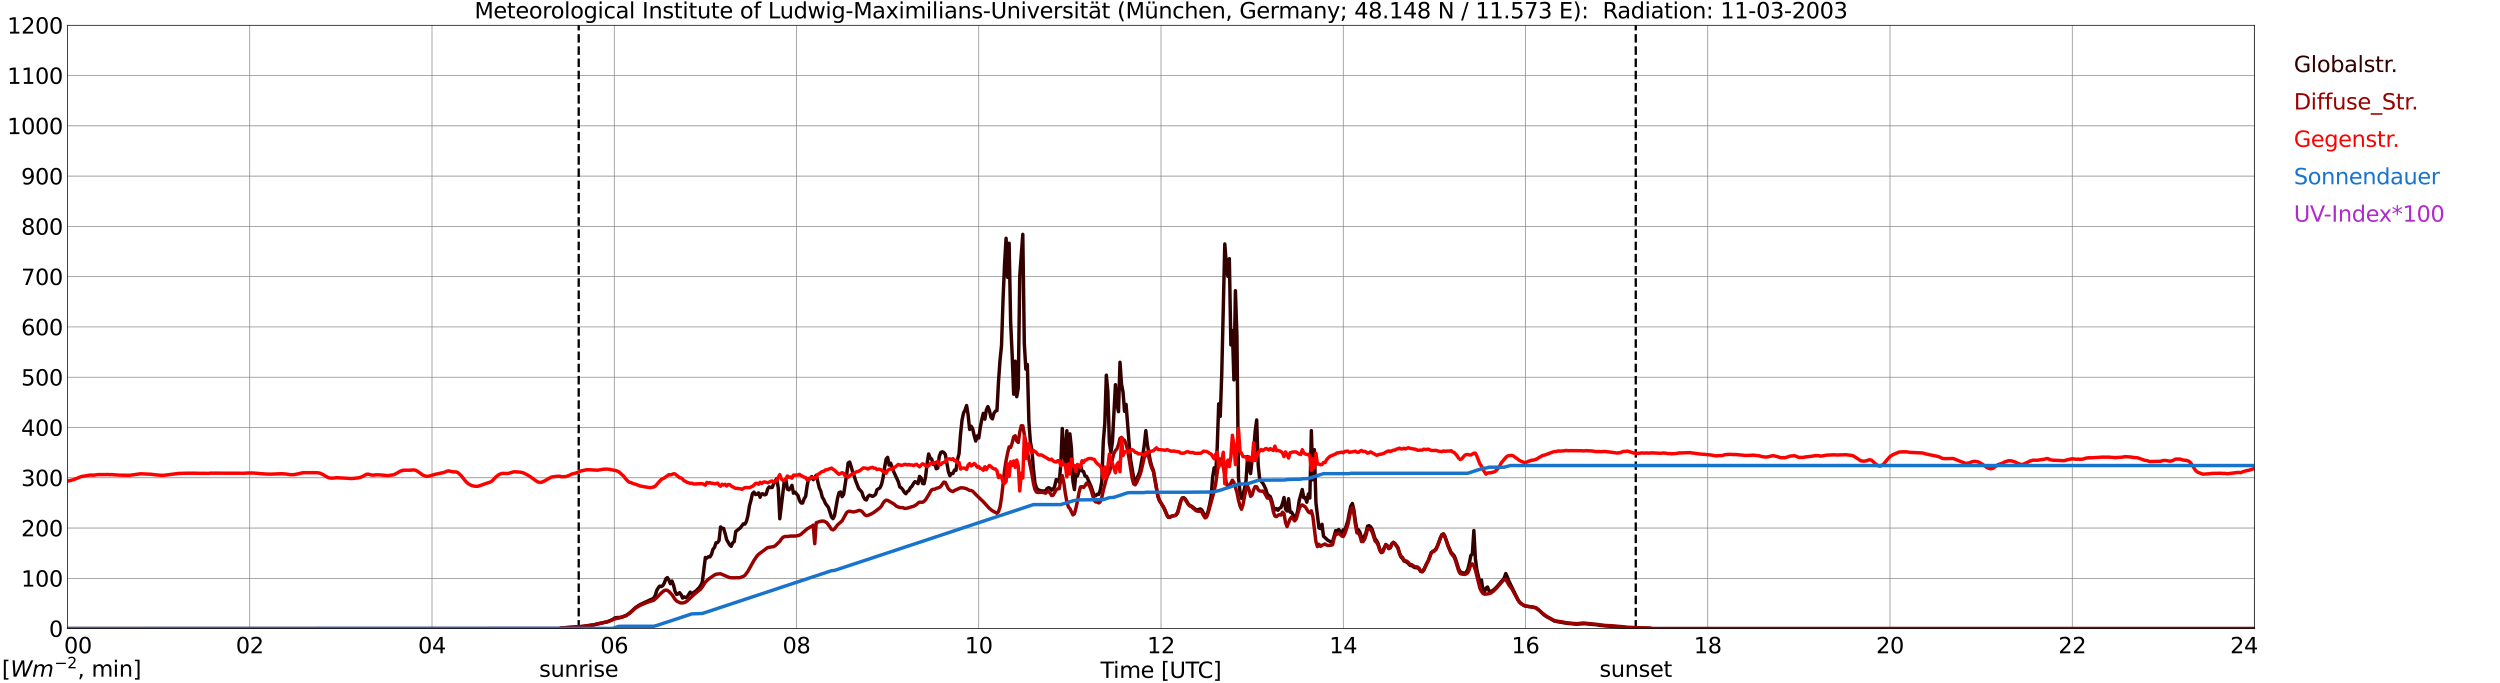 <?xml version="1.0" encoding="utf-8" standalone="no"?>
<!DOCTYPE svg PUBLIC "-//W3C//DTD SVG 1.1//EN"
  "http://www.w3.org/Graphics/SVG/1.1/DTD/svg11.dtd">
<svg xmlns:xlink="http://www.w3.org/1999/xlink" width="1085.4pt" height="296.64pt" viewBox="0 0 1085.4 296.64" xmlns="http://www.w3.org/2000/svg" version="1.1">
 <defs>
  <style type="text/css">*{stroke-linejoin: round; stroke-linecap: butt}</style>
 </defs>
 <g id="figure_1">
  <g id="patch_1">
   <path d="M 0 296.64 
L 1085.4 296.64 
L 1085.4 0 
L 0 0 
z
" style="fill: #ffffff"/>
  </g>
  <g id="axes_1">
   <g id="patch_2">
    <path d="M 29.306 272.909 
L 978.814 272.909 
L 978.814 10.976 
L 29.306 10.976 
z
" style="fill: #ffffff"/>
   </g>
   <g id="patch_3">
    <path d="M 978.814 272.909 
L 978.814 272.909 
L 978.814 10.976 
L 978.814 10.976 
z
" clip-path="url(#p8e92cdc499)" style="fill: #d3d3d3; opacity: 0.25; stroke: #d3d3d3; stroke-linejoin: miter"/>
   </g>
   <g id="matplotlib.axis_1">
    <g id="xtick_1">
     <g id="line2d_1">
      <path d="M 29.306 272.909 
L 29.306 10.976 
" clip-path="url(#p8e92cdc499)" style="fill: none; stroke: #808080; stroke-width: 0.3; stroke-linecap: square"/>
     </g>
     <g id="line2d_2"/>
     <g id="text_1">
      <!--    00 -->
      <g transform="translate(18.733 283.627) scale(0.095 -0.095)">
       <defs>
        <path id="DejaVuSans-20" transform="scale(0.016)"/>
        <path id="DejaVuSans-30" d="M 2034 4250 
Q 1547 4250 1301 3770 
Q 1056 3291 1056 2328 
Q 1056 1369 1301 889 
Q 1547 409 2034 409 
Q 2525 409 2770 889 
Q 3016 1369 3016 2328 
Q 3016 3291 2770 3770 
Q 2525 4250 2034 4250 
z
M 2034 4750 
Q 2819 4750 3233 4129 
Q 3647 3509 3647 2328 
Q 3647 1150 3233 529 
Q 2819 -91 2034 -91 
Q 1250 -91 836 529 
Q 422 1150 422 2328 
Q 422 3509 836 4129 
Q 1250 4750 2034 4750 
z
" transform="scale(0.016)"/>
       </defs>
       <use xlink:href="#DejaVuSans-20"/>
       <use xlink:href="#DejaVuSans-20" transform="translate(31.787 0)"/>
       <use xlink:href="#DejaVuSans-20" transform="translate(63.574 0)"/>
       <use xlink:href="#DejaVuSans-30" transform="translate(95.361 0)"/>
       <use xlink:href="#DejaVuSans-30" transform="translate(158.984 0)"/>
      </g>
     </g>
    </g>
    <g id="xtick_2">
     <g id="line2d_3">
      <path d="M 108.431 272.909 
L 108.431 10.976 
" clip-path="url(#p8e92cdc499)" style="fill: none; stroke: #808080; stroke-width: 0.3; stroke-linecap: square"/>
     </g>
     <g id="line2d_4"/>
     <g id="text_2">
      <!-- 02 -->
      <g transform="translate(102.387 283.627) scale(0.095 -0.095)">
       <defs>
        <path id="DejaVuSans-32" d="M 1228 531 
L 3431 531 
L 3431 0 
L 469 0 
L 469 531 
Q 828 903 1448 1529 
Q 2069 2156 2228 2338 
Q 2531 2678 2651 2914 
Q 2772 3150 2772 3378 
Q 2772 3750 2511 3984 
Q 2250 4219 1831 4219 
Q 1534 4219 1204 4116 
Q 875 4013 500 3803 
L 500 4441 
Q 881 4594 1212 4672 
Q 1544 4750 1819 4750 
Q 2544 4750 2975 4387 
Q 3406 4025 3406 3419 
Q 3406 3131 3298 2873 
Q 3191 2616 2906 2266 
Q 2828 2175 2409 1742 
Q 1991 1309 1228 531 
z
" transform="scale(0.016)"/>
       </defs>
       <use xlink:href="#DejaVuSans-30"/>
       <use xlink:href="#DejaVuSans-32" transform="translate(63.623 0)"/>
      </g>
     </g>
    </g>
    <g id="xtick_3">
     <g id="line2d_5">
      <path d="M 187.557 272.909 
L 187.557 10.976 
" clip-path="url(#p8e92cdc499)" style="fill: none; stroke: #808080; stroke-width: 0.3; stroke-linecap: square"/>
     </g>
     <g id="line2d_6"/>
     <g id="text_3">
      <!-- 04 -->
      <g transform="translate(181.513 283.627) scale(0.095 -0.095)">
       <defs>
        <path id="DejaVuSans-34" d="M 2419 4116 
L 825 1625 
L 2419 1625 
L 2419 4116 
z
M 2253 4666 
L 3047 4666 
L 3047 1625 
L 3713 1625 
L 3713 1100 
L 3047 1100 
L 3047 0 
L 2419 0 
L 2419 1100 
L 313 1100 
L 313 1709 
L 2253 4666 
z
" transform="scale(0.016)"/>
       </defs>
       <use xlink:href="#DejaVuSans-30"/>
       <use xlink:href="#DejaVuSans-34" transform="translate(63.623 0)"/>
      </g>
     </g>
    </g>
    <g id="xtick_4">
     <g id="line2d_7">
      <path d="M 266.683 272.909 
L 266.683 10.976 
" clip-path="url(#p8e92cdc499)" style="fill: none; stroke: #808080; stroke-width: 0.3; stroke-linecap: square"/>
     </g>
     <g id="line2d_8"/>
     <g id="text_4">
      <!-- 06 -->
      <g transform="translate(260.638 283.627) scale(0.095 -0.095)">
       <defs>
        <path id="DejaVuSans-36" d="M 2113 2584 
Q 1688 2584 1439 2293 
Q 1191 2003 1191 1497 
Q 1191 994 1439 701 
Q 1688 409 2113 409 
Q 2538 409 2786 701 
Q 3034 994 3034 1497 
Q 3034 2003 2786 2293 
Q 2538 2584 2113 2584 
z
M 3366 4563 
L 3366 3988 
Q 3128 4100 2886 4159 
Q 2644 4219 2406 4219 
Q 1781 4219 1451 3797 
Q 1122 3375 1075 2522 
Q 1259 2794 1537 2939 
Q 1816 3084 2150 3084 
Q 2853 3084 3261 2657 
Q 3669 2231 3669 1497 
Q 3669 778 3244 343 
Q 2819 -91 2113 -91 
Q 1303 -91 875 529 
Q 447 1150 447 2328 
Q 447 3434 972 4092 
Q 1497 4750 2381 4750 
Q 2619 4750 2861 4703 
Q 3103 4656 3366 4563 
z
" transform="scale(0.016)"/>
       </defs>
       <use xlink:href="#DejaVuSans-30"/>
       <use xlink:href="#DejaVuSans-36" transform="translate(63.623 0)"/>
      </g>
     </g>
    </g>
    <g id="xtick_5">
     <g id="line2d_9">
      <path d="M 345.808 272.909 
L 345.808 10.976 
" clip-path="url(#p8e92cdc499)" style="fill: none; stroke: #808080; stroke-width: 0.3; stroke-linecap: square"/>
     </g>
     <g id="line2d_10"/>
     <g id="text_5">
      <!-- 08 -->
      <g transform="translate(339.764 283.627) scale(0.095 -0.095)">
       <defs>
        <path id="DejaVuSans-38" d="M 2034 2216 
Q 1584 2216 1326 1975 
Q 1069 1734 1069 1313 
Q 1069 891 1326 650 
Q 1584 409 2034 409 
Q 2484 409 2743 651 
Q 3003 894 3003 1313 
Q 3003 1734 2745 1975 
Q 2488 2216 2034 2216 
z
M 1403 2484 
Q 997 2584 770 2862 
Q 544 3141 544 3541 
Q 544 4100 942 4425 
Q 1341 4750 2034 4750 
Q 2731 4750 3128 4425 
Q 3525 4100 3525 3541 
Q 3525 3141 3298 2862 
Q 3072 2584 2669 2484 
Q 3125 2378 3379 2068 
Q 3634 1759 3634 1313 
Q 3634 634 3220 271 
Q 2806 -91 2034 -91 
Q 1263 -91 848 271 
Q 434 634 434 1313 
Q 434 1759 690 2068 
Q 947 2378 1403 2484 
z
M 1172 3481 
Q 1172 3119 1398 2916 
Q 1625 2713 2034 2713 
Q 2441 2713 2670 2916 
Q 2900 3119 2900 3481 
Q 2900 3844 2670 4047 
Q 2441 4250 2034 4250 
Q 1625 4250 1398 4047 
Q 1172 3844 1172 3481 
z
" transform="scale(0.016)"/>
       </defs>
       <use xlink:href="#DejaVuSans-30"/>
       <use xlink:href="#DejaVuSans-38" transform="translate(63.623 0)"/>
      </g>
     </g>
    </g>
    <g id="xtick_6">
     <g id="line2d_11">
      <path d="M 424.934 272.909 
L 424.934 10.976 
" clip-path="url(#p8e92cdc499)" style="fill: none; stroke: #808080; stroke-width: 0.3; stroke-linecap: square"/>
     </g>
     <g id="line2d_12"/>
     <g id="text_6">
      <!-- 10 -->
      <g transform="translate(418.89 283.627) scale(0.095 -0.095)">
       <defs>
        <path id="DejaVuSans-31" d="M 794 531 
L 1825 531 
L 1825 4091 
L 703 3866 
L 703 4441 
L 1819 4666 
L 2450 4666 
L 2450 531 
L 3481 531 
L 3481 0 
L 794 0 
L 794 531 
z
" transform="scale(0.016)"/>
       </defs>
       <use xlink:href="#DejaVuSans-31"/>
       <use xlink:href="#DejaVuSans-30" transform="translate(63.623 0)"/>
      </g>
     </g>
    </g>
    <g id="xtick_7">
     <g id="line2d_13">
      <path d="M 504.06 272.909 
L 504.06 10.976 
" clip-path="url(#p8e92cdc499)" style="fill: none; stroke: #808080; stroke-width: 0.3; stroke-linecap: square"/>
     </g>
     <g id="line2d_14"/>
     <g id="text_7">
      <!-- 12 -->
      <g transform="translate(498.015 283.627) scale(0.095 -0.095)">
       <use xlink:href="#DejaVuSans-31"/>
       <use xlink:href="#DejaVuSans-32" transform="translate(63.623 0)"/>
      </g>
     </g>
    </g>
    <g id="xtick_8">
     <g id="line2d_15">
      <path d="M 583.185 272.909 
L 583.185 10.976 
" clip-path="url(#p8e92cdc499)" style="fill: none; stroke: #808080; stroke-width: 0.3; stroke-linecap: square"/>
     </g>
     <g id="line2d_16"/>
     <g id="text_8">
      <!-- 14 -->
      <g transform="translate(577.141 283.627) scale(0.095 -0.095)">
       <use xlink:href="#DejaVuSans-31"/>
       <use xlink:href="#DejaVuSans-34" transform="translate(63.623 0)"/>
      </g>
     </g>
    </g>
    <g id="xtick_9">
     <g id="line2d_17">
      <path d="M 662.311 272.909 
L 662.311 10.976 
" clip-path="url(#p8e92cdc499)" style="fill: none; stroke: #808080; stroke-width: 0.3; stroke-linecap: square"/>
     </g>
     <g id="line2d_18"/>
     <g id="text_9">
      <!-- 16 -->
      <g transform="translate(656.267 283.627) scale(0.095 -0.095)">
       <use xlink:href="#DejaVuSans-31"/>
       <use xlink:href="#DejaVuSans-36" transform="translate(63.623 0)"/>
      </g>
     </g>
    </g>
    <g id="xtick_10">
     <g id="line2d_19">
      <path d="M 741.437 272.909 
L 741.437 10.976 
" clip-path="url(#p8e92cdc499)" style="fill: none; stroke: #808080; stroke-width: 0.3; stroke-linecap: square"/>
     </g>
     <g id="line2d_20"/>
     <g id="text_10">
      <!-- 18 -->
      <g transform="translate(735.392 283.627) scale(0.095 -0.095)">
       <use xlink:href="#DejaVuSans-31"/>
       <use xlink:href="#DejaVuSans-38" transform="translate(63.623 0)"/>
      </g>
     </g>
    </g>
    <g id="xtick_11">
     <g id="line2d_21">
      <path d="M 820.562 272.909 
L 820.562 10.976 
" clip-path="url(#p8e92cdc499)" style="fill: none; stroke: #808080; stroke-width: 0.3; stroke-linecap: square"/>
     </g>
     <g id="line2d_22"/>
     <g id="text_11">
      <!-- 20 -->
      <g transform="translate(814.518 283.627) scale(0.095 -0.095)">
       <use xlink:href="#DejaVuSans-32"/>
       <use xlink:href="#DejaVuSans-30" transform="translate(63.623 0)"/>
      </g>
     </g>
    </g>
    <g id="xtick_12">
     <g id="line2d_23">
      <path d="M 899.688 272.909 
L 899.688 10.976 
" clip-path="url(#p8e92cdc499)" style="fill: none; stroke: #808080; stroke-width: 0.3; stroke-linecap: square"/>
     </g>
     <g id="line2d_24"/>
     <g id="text_12">
      <!-- 22 -->
      <g transform="translate(893.644 283.627) scale(0.095 -0.095)">
       <use xlink:href="#DejaVuSans-32"/>
       <use xlink:href="#DejaVuSans-32" transform="translate(63.623 0)"/>
      </g>
     </g>
    </g>
    <g id="xtick_13">
     <g id="line2d_25">
      <path d="M 978.814 272.909 
L 978.814 10.976 
" clip-path="url(#p8e92cdc499)" style="fill: none; stroke: #808080; stroke-width: 0.3; stroke-linecap: square"/>
     </g>
     <g id="line2d_26"/>
     <g id="text_13">
      <!-- 24    -->
      <g transform="translate(968.241 283.627) scale(0.095 -0.095)">
       <use xlink:href="#DejaVuSans-32"/>
       <use xlink:href="#DejaVuSans-34" transform="translate(63.623 0)"/>
       <use xlink:href="#DejaVuSans-20" transform="translate(127.246 0)"/>
       <use xlink:href="#DejaVuSans-20" transform="translate(159.033 0)"/>
       <use xlink:href="#DejaVuSans-20" transform="translate(190.82 0)"/>
      </g>
     </g>
    </g>
    <g id="text_14">
     <!-- Time [UTC] -->
     <g transform="translate(477.806 294.322) scale(0.095 -0.095)">
      <defs>
       <path id="DejaVuSans-54" d="M -19 4666 
L 3928 4666 
L 3928 4134 
L 2272 4134 
L 2272 0 
L 1638 0 
L 1638 4134 
L -19 4134 
L -19 4666 
z
" transform="scale(0.016)"/>
       <path id="DejaVuSans-69" d="M 603 3500 
L 1178 3500 
L 1178 0 
L 603 0 
L 603 3500 
z
M 603 4863 
L 1178 4863 
L 1178 4134 
L 603 4134 
L 603 4863 
z
" transform="scale(0.016)"/>
       <path id="DejaVuSans-6d" d="M 3328 2828 
Q 3544 3216 3844 3400 
Q 4144 3584 4550 3584 
Q 5097 3584 5394 3201 
Q 5691 2819 5691 2113 
L 5691 0 
L 5113 0 
L 5113 2094 
Q 5113 2597 4934 2840 
Q 4756 3084 4391 3084 
Q 3944 3084 3684 2787 
Q 3425 2491 3425 1978 
L 3425 0 
L 2847 0 
L 2847 2094 
Q 2847 2600 2669 2842 
Q 2491 3084 2119 3084 
Q 1678 3084 1418 2786 
Q 1159 2488 1159 1978 
L 1159 0 
L 581 0 
L 581 3500 
L 1159 3500 
L 1159 2956 
Q 1356 3278 1631 3431 
Q 1906 3584 2284 3584 
Q 2666 3584 2933 3390 
Q 3200 3197 3328 2828 
z
" transform="scale(0.016)"/>
       <path id="DejaVuSans-65" d="M 3597 1894 
L 3597 1613 
L 953 1613 
Q 991 1019 1311 708 
Q 1631 397 2203 397 
Q 2534 397 2845 478 
Q 3156 559 3463 722 
L 3463 178 
Q 3153 47 2828 -22 
Q 2503 -91 2169 -91 
Q 1331 -91 842 396 
Q 353 884 353 1716 
Q 353 2575 817 3079 
Q 1281 3584 2069 3584 
Q 2775 3584 3186 3129 
Q 3597 2675 3597 1894 
z
M 3022 2063 
Q 3016 2534 2758 2815 
Q 2500 3097 2075 3097 
Q 1594 3097 1305 2825 
Q 1016 2553 972 2059 
L 3022 2063 
z
" transform="scale(0.016)"/>
       <path id="DejaVuSans-5b" d="M 550 4863 
L 1875 4863 
L 1875 4416 
L 1125 4416 
L 1125 -397 
L 1875 -397 
L 1875 -844 
L 550 -844 
L 550 4863 
z
" transform="scale(0.016)"/>
       <path id="DejaVuSans-55" d="M 556 4666 
L 1191 4666 
L 1191 1831 
Q 1191 1081 1462 751 
Q 1734 422 2344 422 
Q 2950 422 3222 751 
Q 3494 1081 3494 1831 
L 3494 4666 
L 4128 4666 
L 4128 1753 
Q 4128 841 3676 375 
Q 3225 -91 2344 -91 
Q 1459 -91 1007 375 
Q 556 841 556 1753 
L 556 4666 
z
" transform="scale(0.016)"/>
       <path id="DejaVuSans-43" d="M 4122 4306 
L 4122 3641 
Q 3803 3938 3442 4084 
Q 3081 4231 2675 4231 
Q 1875 4231 1450 3742 
Q 1025 3253 1025 2328 
Q 1025 1406 1450 917 
Q 1875 428 2675 428 
Q 3081 428 3442 575 
Q 3803 722 4122 1019 
L 4122 359 
Q 3791 134 3420 21 
Q 3050 -91 2638 -91 
Q 1578 -91 968 557 
Q 359 1206 359 2328 
Q 359 3453 968 4101 
Q 1578 4750 2638 4750 
Q 3056 4750 3426 4639 
Q 3797 4528 4122 4306 
z
" transform="scale(0.016)"/>
       <path id="DejaVuSans-5d" d="M 1947 4863 
L 1947 -844 
L 622 -844 
L 622 -397 
L 1369 -397 
L 1369 4416 
L 622 4416 
L 622 4863 
L 1947 4863 
z
" transform="scale(0.016)"/>
      </defs>
      <use xlink:href="#DejaVuSans-54"/>
      <use xlink:href="#DejaVuSans-69" transform="translate(57.959 0)"/>
      <use xlink:href="#DejaVuSans-6d" transform="translate(85.742 0)"/>
      <use xlink:href="#DejaVuSans-65" transform="translate(183.154 0)"/>
      <use xlink:href="#DejaVuSans-20" transform="translate(244.678 0)"/>
      <use xlink:href="#DejaVuSans-5b" transform="translate(276.465 0)"/>
      <use xlink:href="#DejaVuSans-55" transform="translate(315.479 0)"/>
      <use xlink:href="#DejaVuSans-54" transform="translate(388.672 0)"/>
      <use xlink:href="#DejaVuSans-43" transform="translate(443.881 0)"/>
      <use xlink:href="#DejaVuSans-5d" transform="translate(513.705 0)"/>
     </g>
    </g>
   </g>
   <g id="matplotlib.axis_2">
    <g id="ytick_1">
     <g id="line2d_27">
      <path d="M 29.306 272.909 
L 978.814 272.909 
" clip-path="url(#p8e92cdc499)" style="fill: none; stroke: #808080; stroke-width: 0.3; stroke-linecap: square"/>
     </g>
     <g id="line2d_28"/>
     <g id="text_15">
      <!-- 0 -->
      <g transform="translate(21.261 276.518) scale(0.095 -0.095)">
       <use xlink:href="#DejaVuSans-30"/>
      </g>
     </g>
    </g>
    <g id="ytick_2">
     <g id="line2d_29">
      <path d="M 29.306 251.081 
L 978.814 251.081 
" clip-path="url(#p8e92cdc499)" style="fill: none; stroke: #808080; stroke-width: 0.3; stroke-linecap: square"/>
     </g>
     <g id="line2d_30"/>
     <g id="text_16">
      <!-- 100 -->
      <g transform="translate(9.173 254.69) scale(0.095 -0.095)">
       <use xlink:href="#DejaVuSans-31"/>
       <use xlink:href="#DejaVuSans-30" transform="translate(63.623 0)"/>
       <use xlink:href="#DejaVuSans-30" transform="translate(127.246 0)"/>
      </g>
     </g>
    </g>
    <g id="ytick_3">
     <g id="line2d_31">
      <path d="M 29.306 229.253 
L 978.814 229.253 
" clip-path="url(#p8e92cdc499)" style="fill: none; stroke: #808080; stroke-width: 0.3; stroke-linecap: square"/>
     </g>
     <g id="line2d_32"/>
     <g id="text_17">
      <!-- 200 -->
      <g transform="translate(9.173 232.863) scale(0.095 -0.095)">
       <use xlink:href="#DejaVuSans-32"/>
       <use xlink:href="#DejaVuSans-30" transform="translate(63.623 0)"/>
       <use xlink:href="#DejaVuSans-30" transform="translate(127.246 0)"/>
      </g>
     </g>
    </g>
    <g id="ytick_4">
     <g id="line2d_33">
      <path d="M 29.306 207.426 
L 978.814 207.426 
" clip-path="url(#p8e92cdc499)" style="fill: none; stroke: #808080; stroke-width: 0.3; stroke-linecap: square"/>
     </g>
     <g id="line2d_34"/>
     <g id="text_18">
      <!-- 300 -->
      <g transform="translate(9.173 211.035) scale(0.095 -0.095)">
       <defs>
        <path id="DejaVuSans-33" d="M 2597 2516 
Q 3050 2419 3304 2112 
Q 3559 1806 3559 1356 
Q 3559 666 3084 287 
Q 2609 -91 1734 -91 
Q 1441 -91 1130 -33 
Q 819 25 488 141 
L 488 750 
Q 750 597 1062 519 
Q 1375 441 1716 441 
Q 2309 441 2620 675 
Q 2931 909 2931 1356 
Q 2931 1769 2642 2001 
Q 2353 2234 1838 2234 
L 1294 2234 
L 1294 2753 
L 1863 2753 
Q 2328 2753 2575 2939 
Q 2822 3125 2822 3475 
Q 2822 3834 2567 4026 
Q 2313 4219 1838 4219 
Q 1578 4219 1281 4162 
Q 984 4106 628 3988 
L 628 4550 
Q 988 4650 1302 4700 
Q 1616 4750 1894 4750 
Q 2613 4750 3031 4423 
Q 3450 4097 3450 3541 
Q 3450 3153 3228 2886 
Q 3006 2619 2597 2516 
z
" transform="scale(0.016)"/>
       </defs>
       <use xlink:href="#DejaVuSans-33"/>
       <use xlink:href="#DejaVuSans-30" transform="translate(63.623 0)"/>
       <use xlink:href="#DejaVuSans-30" transform="translate(127.246 0)"/>
      </g>
     </g>
    </g>
    <g id="ytick_5">
     <g id="line2d_35">
      <path d="M 29.306 185.598 
L 978.814 185.598 
" clip-path="url(#p8e92cdc499)" style="fill: none; stroke: #808080; stroke-width: 0.3; stroke-linecap: square"/>
     </g>
     <g id="line2d_36"/>
     <g id="text_19">
      <!-- 400 -->
      <g transform="translate(9.173 189.207) scale(0.095 -0.095)">
       <use xlink:href="#DejaVuSans-34"/>
       <use xlink:href="#DejaVuSans-30" transform="translate(63.623 0)"/>
       <use xlink:href="#DejaVuSans-30" transform="translate(127.246 0)"/>
      </g>
     </g>
    </g>
    <g id="ytick_6">
     <g id="line2d_37">
      <path d="M 29.306 163.77 
L 978.814 163.77 
" clip-path="url(#p8e92cdc499)" style="fill: none; stroke: #808080; stroke-width: 0.3; stroke-linecap: square"/>
     </g>
     <g id="line2d_38"/>
     <g id="text_20">
      <!-- 500 -->
      <g transform="translate(9.173 167.379) scale(0.095 -0.095)">
       <defs>
        <path id="DejaVuSans-35" d="M 691 4666 
L 3169 4666 
L 3169 4134 
L 1269 4134 
L 1269 2991 
Q 1406 3038 1543 3061 
Q 1681 3084 1819 3084 
Q 2600 3084 3056 2656 
Q 3513 2228 3513 1497 
Q 3513 744 3044 326 
Q 2575 -91 1722 -91 
Q 1428 -91 1123 -41 
Q 819 9 494 109 
L 494 744 
Q 775 591 1075 516 
Q 1375 441 1709 441 
Q 2250 441 2565 725 
Q 2881 1009 2881 1497 
Q 2881 1984 2565 2268 
Q 2250 2553 1709 2553 
Q 1456 2553 1204 2497 
Q 953 2441 691 2322 
L 691 4666 
z
" transform="scale(0.016)"/>
       </defs>
       <use xlink:href="#DejaVuSans-35"/>
       <use xlink:href="#DejaVuSans-30" transform="translate(63.623 0)"/>
       <use xlink:href="#DejaVuSans-30" transform="translate(127.246 0)"/>
      </g>
     </g>
    </g>
    <g id="ytick_7">
     <g id="line2d_39">
      <path d="M 29.306 141.942 
L 978.814 141.942 
" clip-path="url(#p8e92cdc499)" style="fill: none; stroke: #808080; stroke-width: 0.3; stroke-linecap: square"/>
     </g>
     <g id="line2d_40"/>
     <g id="text_21">
      <!-- 600 -->
      <g transform="translate(9.173 145.551) scale(0.095 -0.095)">
       <use xlink:href="#DejaVuSans-36"/>
       <use xlink:href="#DejaVuSans-30" transform="translate(63.623 0)"/>
       <use xlink:href="#DejaVuSans-30" transform="translate(127.246 0)"/>
      </g>
     </g>
    </g>
    <g id="ytick_8">
     <g id="line2d_41">
      <path d="M 29.306 120.114 
L 978.814 120.114 
" clip-path="url(#p8e92cdc499)" style="fill: none; stroke: #808080; stroke-width: 0.3; stroke-linecap: square"/>
     </g>
     <g id="line2d_42"/>
     <g id="text_22">
      <!-- 700 -->
      <g transform="translate(9.173 123.724) scale(0.095 -0.095)">
       <defs>
        <path id="DejaVuSans-37" d="M 525 4666 
L 3525 4666 
L 3525 4397 
L 1831 0 
L 1172 0 
L 2766 4134 
L 525 4134 
L 525 4666 
z
" transform="scale(0.016)"/>
       </defs>
       <use xlink:href="#DejaVuSans-37"/>
       <use xlink:href="#DejaVuSans-30" transform="translate(63.623 0)"/>
       <use xlink:href="#DejaVuSans-30" transform="translate(127.246 0)"/>
      </g>
     </g>
    </g>
    <g id="ytick_9">
     <g id="line2d_43">
      <path d="M 29.306 98.287 
L 978.814 98.287 
" clip-path="url(#p8e92cdc499)" style="fill: none; stroke: #808080; stroke-width: 0.3; stroke-linecap: square"/>
     </g>
     <g id="line2d_44"/>
     <g id="text_23">
      <!-- 800 -->
      <g transform="translate(9.173 101.896) scale(0.095 -0.095)">
       <use xlink:href="#DejaVuSans-38"/>
       <use xlink:href="#DejaVuSans-30" transform="translate(63.623 0)"/>
       <use xlink:href="#DejaVuSans-30" transform="translate(127.246 0)"/>
      </g>
     </g>
    </g>
    <g id="ytick_10">
     <g id="line2d_45">
      <path d="M 29.306 76.459 
L 978.814 76.459 
" clip-path="url(#p8e92cdc499)" style="fill: none; stroke: #808080; stroke-width: 0.3; stroke-linecap: square"/>
     </g>
     <g id="line2d_46"/>
     <g id="text_24">
      <!-- 900 -->
      <g transform="translate(9.173 80.068) scale(0.095 -0.095)">
       <defs>
        <path id="DejaVuSans-39" d="M 703 97 
L 703 672 
Q 941 559 1184 500 
Q 1428 441 1663 441 
Q 2288 441 2617 861 
Q 2947 1281 2994 2138 
Q 2813 1869 2534 1725 
Q 2256 1581 1919 1581 
Q 1219 1581 811 2004 
Q 403 2428 403 3163 
Q 403 3881 828 4315 
Q 1253 4750 1959 4750 
Q 2769 4750 3195 4129 
Q 3622 3509 3622 2328 
Q 3622 1225 3098 567 
Q 2575 -91 1691 -91 
Q 1453 -91 1209 -44 
Q 966 3 703 97 
z
M 1959 2075 
Q 2384 2075 2632 2365 
Q 2881 2656 2881 3163 
Q 2881 3666 2632 3958 
Q 2384 4250 1959 4250 
Q 1534 4250 1286 3958 
Q 1038 3666 1038 3163 
Q 1038 2656 1286 2365 
Q 1534 2075 1959 2075 
z
" transform="scale(0.016)"/>
       </defs>
       <use xlink:href="#DejaVuSans-39"/>
       <use xlink:href="#DejaVuSans-30" transform="translate(63.623 0)"/>
       <use xlink:href="#DejaVuSans-30" transform="translate(127.246 0)"/>
      </g>
     </g>
    </g>
    <g id="ytick_11">
     <g id="line2d_47">
      <path d="M 29.306 54.631 
L 978.814 54.631 
" clip-path="url(#p8e92cdc499)" style="fill: none; stroke: #808080; stroke-width: 0.3; stroke-linecap: square"/>
     </g>
     <g id="line2d_48"/>
     <g id="text_25">
      <!-- 1000 -->
      <g transform="translate(3.128 58.24) scale(0.095 -0.095)">
       <use xlink:href="#DejaVuSans-31"/>
       <use xlink:href="#DejaVuSans-30" transform="translate(63.623 0)"/>
       <use xlink:href="#DejaVuSans-30" transform="translate(127.246 0)"/>
       <use xlink:href="#DejaVuSans-30" transform="translate(190.869 0)"/>
      </g>
     </g>
    </g>
    <g id="ytick_12">
     <g id="line2d_49">
      <path d="M 29.306 32.803 
L 978.814 32.803 
" clip-path="url(#p8e92cdc499)" style="fill: none; stroke: #808080; stroke-width: 0.3; stroke-linecap: square"/>
     </g>
     <g id="line2d_50"/>
     <g id="text_26">
      <!-- 1100 -->
      <g transform="translate(3.128 36.413) scale(0.095 -0.095)">
       <use xlink:href="#DejaVuSans-31"/>
       <use xlink:href="#DejaVuSans-31" transform="translate(63.623 0)"/>
       <use xlink:href="#DejaVuSans-30" transform="translate(127.246 0)"/>
       <use xlink:href="#DejaVuSans-30" transform="translate(190.869 0)"/>
      </g>
     </g>
    </g>
    <g id="ytick_13">
     <g id="line2d_51">
      <path d="M 29.306 10.976 
L 978.814 10.976 
" clip-path="url(#p8e92cdc499)" style="fill: none; stroke: #808080; stroke-width: 0.3; stroke-linecap: square"/>
     </g>
     <g id="line2d_52"/>
     <g id="text_27">
      <!-- 1200 -->
      <g transform="translate(3.128 14.585) scale(0.095 -0.095)">
       <use xlink:href="#DejaVuSans-31"/>
       <use xlink:href="#DejaVuSans-32" transform="translate(63.623 0)"/>
       <use xlink:href="#DejaVuSans-30" transform="translate(127.246 0)"/>
       <use xlink:href="#DejaVuSans-30" transform="translate(190.869 0)"/>
      </g>
     </g>
    </g>
   </g>
   <g id="line2d_53">
    <path d="M 251.253 272.909 
L 251.253 10.976 
" clip-path="url(#p8e92cdc499)" style="fill: none; stroke-dasharray: 3.7,1.6; stroke-dashoffset: 0; stroke: #000000"/>
   </g>
   <g id="line2d_54">
    <path d="M 710.182 272.909 
L 710.182 10.976 
" clip-path="url(#p8e92cdc499)" style="fill: none; stroke-dasharray: 3.7,1.6; stroke-dashoffset: 0; stroke: #000000"/>
   </g>
   <g id="line2d_55">
    <path d="M 29.306 272.909 
L 242.945 272.909 
L 243.604 272.645 
L 252.836 272.029 
L 254.814 271.743 
L 257.451 271.374 
L 262.067 270.309 
L 264.045 269.859 
L 266.023 268.917 
L 266.683 268.425 
L 267.342 268.181 
L 268.002 268.098 
L 268.661 268.139 
L 269.98 267.893 
L 271.298 267.402 
L 271.958 267.116 
L 273.277 266.173 
L 273.936 265.64 
L 275.255 264.372 
L 275.914 263.756 
L 277.892 262.488 
L 282.508 260.316 
L 283.167 260.072 
L 283.827 259.62 
L 284.486 258.516 
L 285.145 256.344 
L 285.805 255.198 
L 286.464 254.46 
L 287.124 254.665 
L 287.783 254.216 
L 288.442 253.07 
L 289.102 251.267 
L 289.761 250.775 
L 290.42 251.921 
L 291.08 253.436 
L 291.739 252.249 
L 292.399 253.969 
L 293.058 256.673 
L 293.717 258.064 
L 294.377 257.861 
L 295.036 257.328 
L 295.696 258.147 
L 296.355 259.662 
L 297.014 259.129 
L 297.674 259.456 
L 298.333 259.17 
L 299.652 257.081 
L 300.311 257.819 
L 301.63 256.918 
L 302.289 256.427 
L 303.608 255.076 
L 304.267 254.133 
L 304.927 252.618 
L 306.246 242.012 
L 306.905 242.298 
L 307.564 241.726 
L 308.224 241.806 
L 308.883 240.7 
L 309.543 238.489 
L 310.202 237.67 
L 310.861 235.664 
L 311.521 235.581 
L 312.18 234.682 
L 312.839 228.784 
L 313.499 229.356 
L 314.158 229.439 
L 314.818 231.608 
L 315.477 234.271 
L 316.796 236.566 
L 317.455 237.179 
L 318.114 235.664 
L 318.774 235.131 
L 319.433 230.748 
L 321.411 229.192 
L 322.73 227.433 
L 323.39 227.555 
L 324.049 226.409 
L 324.708 223.951 
L 325.368 219.693 
L 326.027 217.276 
L 326.686 214.286 
L 327.346 213.673 
L 328.005 214.696 
L 328.665 214.613 
L 329.324 214 
L 329.983 215.884 
L 330.643 214.45 
L 331.302 214.408 
L 331.961 214.86 
L 332.621 214.574 
L 333.28 212.361 
L 333.94 211.379 
L 334.599 211.706 
L 335.258 211.625 
L 335.918 209.986 
L 336.577 208.757 
L 337.236 207.816 
L 337.896 211.87 
L 338.555 225.222 
L 340.533 208.635 
L 341.193 208.307 
L 341.852 212.361 
L 342.512 212.688 
L 343.171 211.953 
L 343.83 210.724 
L 344.49 214.122 
L 345.149 213.673 
L 346.468 215.187 
L 347.127 217.357 
L 347.787 218.342 
L 348.446 218.422 
L 349.105 216.58 
L 349.765 215.556 
L 350.424 210.929 
L 351.083 207.775 
L 351.743 207.858 
L 352.402 206.915 
L 353.062 208.266 
L 354.38 206.341 
L 355.699 211.828 
L 356.359 213.262 
L 357.018 215.925 
L 357.677 216.907 
L 358.337 218.505 
L 359.655 220.306 
L 360.974 224.362 
L 361.634 225.18 
L 362.293 224.032 
L 363.612 216.458 
L 364.271 213.917 
L 364.93 213.59 
L 365.59 215.637 
L 366.249 214.738 
L 367.568 206.177 
L 368.227 201.017 
L 368.887 200.609 
L 369.546 202.615 
L 370.206 205.031 
L 370.865 206.71 
L 371.524 208.798 
L 372.843 212.158 
L 374.162 213.631 
L 374.821 215.598 
L 375.481 216.785 
L 376.14 217.071 
L 376.799 215.637 
L 377.459 214.982 
L 378.118 215.187 
L 378.777 215.515 
L 379.437 215.187 
L 380.096 214.696 
L 380.756 212.607 
L 382.074 211.789 
L 382.734 210.274 
L 383.393 207.406 
L 384.053 202.984 
L 384.712 199.338 
L 385.371 198.561 
L 386.031 201.918 
L 386.69 201.1 
L 388.009 204.826 
L 389.987 209.084 
L 390.646 211.42 
L 391.306 211.828 
L 391.965 212.607 
L 392.624 213.753 
L 393.284 214.369 
L 393.943 213.426 
L 394.603 212.976 
L 395.262 211.747 
L 395.921 211.134 
L 396.581 209.944 
L 397.24 209.126 
L 397.899 209.414 
L 398.559 209.986 
L 399.218 206.834 
L 399.878 207.489 
L 400.537 209.905 
L 401.196 210.027 
L 401.856 206.956 
L 402.515 201.305 
L 403.175 197.086 
L 403.834 198.806 
L 404.493 199.338 
L 405.153 201.674 
L 405.812 200.978 
L 406.471 203.516 
L 407.131 203.23 
L 407.79 198.151 
L 408.45 196.431 
L 409.109 196.145 
L 409.768 196.431 
L 410.428 197.332 
L 411.746 204.704 
L 412.406 206.546 
L 413.065 205.564 
L 413.725 205.564 
L 414.384 204.09 
L 415.043 204.212 
L 415.703 199.461 
L 416.362 197.044 
L 417.022 188.569 
L 417.681 182.385 
L 418.34 179.272 
L 419 178.002 
L 419.659 176.076 
L 420.318 180.174 
L 420.978 186.438 
L 421.637 185.046 
L 422.297 186.194 
L 422.956 189.14 
L 423.615 191.476 
L 424.275 189.265 
L 424.934 190.166 
L 425.593 185.578 
L 426.253 182.138 
L 426.912 179.477 
L 427.572 181.974 
L 428.231 178.002 
L 428.89 176.528 
L 429.55 178.126 
L 430.209 181.114 
L 430.869 181.852 
L 431.528 179.436 
L 432.187 178.493 
L 432.847 178.248 
L 433.506 165.717 
L 434.165 156.462 
L 434.825 149.951 
L 435.484 129.924 
L 436.144 114.607 
L 436.803 103.469 
L 437.462 120.422 
L 438.122 105.599 
L 438.781 140.08 
L 439.44 154.004 
L 440.1 171.163 
L 440.759 156.829 
L 441.419 172.228 
L 442.078 168.583 
L 442.737 119.809 
L 444.056 101.749 
L 444.716 149.213 
L 445.375 160.269 
L 446.034 158.263 
L 446.694 182.876 
L 447.353 191.926 
L 448.012 195.366 
L 448.672 203.638 
L 449.331 209.741 
L 449.991 211.87 
L 450.65 212.607 
L 451.969 213.099 
L 453.287 213.181 
L 453.947 213.057 
L 454.606 212.075 
L 455.266 211.747 
L 455.925 211.994 
L 456.584 212.813 
L 457.244 212.444 
L 457.903 211.134 
L 458.563 208.224 
L 459.222 208.388 
L 459.881 209.29 
L 460.541 201.755 
L 461.2 186.03 
L 461.859 196.226 
L 462.519 201.386 
L 463.178 187.012 
L 463.838 203.885 
L 464.497 188.363 
L 465.156 194.425 
L 465.816 208.921 
L 466.475 212.566 
L 467.134 204.99 
L 467.794 206.629 
L 469.113 201.918 
L 469.772 204.457 
L 470.431 204.745 
L 471.091 206.67 
L 471.75 206.834 
L 473.728 211.256 
L 475.047 215.229 
L 475.706 215.229 
L 476.366 214.574 
L 477.025 214.655 
L 477.685 212.771 
L 478.344 209.167 
L 479.003 191.926 
L 479.663 183.736 
L 480.322 162.89 
L 480.981 170.017 
L 481.641 192.05 
L 482.3 196.472 
L 482.96 191.886 
L 484.278 167.027 
L 484.938 175.627 
L 485.597 178.739 
L 486.256 157.281 
L 486.916 166.822 
L 487.575 170.222 
L 488.235 178.576 
L 488.894 175.585 
L 490.213 192.417 
L 490.872 199.585 
L 492.191 207.489 
L 492.85 208.471 
L 493.51 207.694 
L 494.169 206.465 
L 494.828 204.745 
L 496.147 197.496 
L 496.807 193.155 
L 497.466 186.971 
L 498.125 192.949 
L 499.444 200.198 
L 500.103 202.615 
L 500.763 204.254 
L 502.741 215.515 
L 503.4 217.318 
L 505.379 220.592 
L 506.697 223.746 
L 507.357 224.648 
L 508.016 224.525 
L 508.675 224.156 
L 509.335 223.951 
L 509.994 223.868 
L 510.654 223.419 
L 511.313 222.354 
L 512.632 217.521 
L 513.291 216.211 
L 513.95 216.089 
L 514.61 216.622 
L 515.929 218.791 
L 516.588 219.446 
L 517.247 219.693 
L 519.226 221.249 
L 519.885 221.33 
L 521.204 220.961 
L 521.863 221.494 
L 522.522 222.886 
L 523.182 223.951 
L 523.841 223.705 
L 524.501 221.945 
L 525.16 219.119 
L 525.819 215.598 
L 526.479 207.12 
L 527.138 203.106 
L 527.797 205.85 
L 528.457 194.383 
L 529.116 175.341 
L 529.776 180.787 
L 530.435 162.277 
L 531.754 105.926 
L 532.413 114.607 
L 533.073 119.973 
L 533.732 112.313 
L 534.391 149.746 
L 535.051 143.479 
L 535.71 164.938 
L 536.369 126.237 
L 537.029 146.017 
L 537.688 207.284 
L 538.348 213.548 
L 539.007 216.375 
L 539.666 214.491 
L 540.326 212.116 
L 540.985 208.593 
L 541.644 198.234 
L 542.304 203.27 
L 542.963 205.605 
L 543.623 199.338 
L 544.282 195.776 
L 544.941 187.257 
L 545.601 182.343 
L 546.26 201.96 
L 546.919 208.224 
L 548.238 209.741 
L 548.898 210.929 
L 549.557 212.402 
L 550.216 214.613 
L 551.535 215.637 
L 552.195 217.645 
L 552.854 220.265 
L 553.513 221.413 
L 554.173 220.797 
L 554.832 221.535 
L 555.491 220.675 
L 556.151 220.348 
L 556.81 218.586 
L 557.47 216.006 
L 558.129 221.044 
L 558.788 221.862 
L 559.448 216.539 
L 560.107 222.354 
L 560.766 222.354 
L 561.426 223.541 
L 562.085 225.058 
L 562.745 224.279 
L 563.404 221.74 
L 564.063 217.318 
L 565.382 212.524 
L 566.042 216.089 
L 566.701 216.047 
L 567.36 218.053 
L 568.02 214.491 
L 568.679 216.211 
L 569.338 186.971 
L 569.998 208.307 
L 570.657 195.243 
L 571.317 218.217 
L 572.635 229.234 
L 573.295 229.48 
L 573.954 227.638 
L 574.613 232.796 
L 576.592 234.64 
L 577.251 234.926 
L 577.91 235.337 
L 578.57 235.131 
L 579.889 230.382 
L 580.548 230.463 
L 581.207 229.888 
L 581.867 230.748 
L 582.526 231.364 
L 583.185 230.013 
L 583.845 230.299 
L 585.164 226.162 
L 585.823 222.559 
L 586.482 219.693 
L 587.142 218.586 
L 587.801 221.371 
L 588.46 226.245 
L 589.12 229.888 
L 589.779 230.013 
L 590.439 231.117 
L 591.098 233.453 
L 591.757 233.492 
L 592.417 232.757 
L 593.076 231.2 
L 593.736 228.457 
L 594.395 228.21 
L 595.054 228.701 
L 595.714 229.725 
L 597.032 233.986 
L 597.692 234.721 
L 598.351 236.114 
L 599.011 238.366 
L 599.67 239.473 
L 600.329 239.309 
L 601.648 236.402 
L 602.307 236.893 
L 602.967 238.039 
L 603.626 237.712 
L 604.286 236.114 
L 604.945 235.5 
L 605.604 236.033 
L 606.923 237.956 
L 607.582 240.292 
L 608.242 241.848 
L 608.901 242.461 
L 609.561 243.568 
L 610.879 244.101 
L 612.198 245.493 
L 612.858 245.532 
L 614.176 246.434 
L 615.495 246.475 
L 616.154 247.089 
L 616.814 248.112 
L 617.473 248.276 
L 618.133 247.58 
L 619.451 244.714 
L 620.111 243.485 
L 621.429 239.881 
L 622.089 239.349 
L 622.748 239.021 
L 623.408 238.325 
L 624.067 236.974 
L 625.386 233.411 
L 626.045 232.06 
L 626.705 231.772 
L 627.364 232.962 
L 628.683 236.81 
L 630.001 239.8 
L 631.32 241.232 
L 631.98 242.83 
L 633.298 247.008 
L 633.958 248.195 
L 634.617 248.564 
L 635.936 248.933 
L 636.595 248.401 
L 637.255 247.213 
L 637.914 244.592 
L 638.573 241.193 
L 639.233 240.536 
L 639.892 230.34 
L 640.552 242.586 
L 641.211 247.458 
L 642.53 253.109 
L 643.189 251.841 
L 643.848 256.263 
L 644.508 256.876 
L 645.167 255.32 
L 645.827 254.87 
L 646.486 256.51 
L 647.145 256.837 
L 647.805 256.549 
L 649.123 255.525 
L 650.442 254.093 
L 651.761 252.495 
L 652.42 251.88 
L 653.08 250.898 
L 653.739 249.014 
L 654.399 250.407 
L 655.058 252.168 
L 659.014 260.316 
L 659.674 261.301 
L 660.333 261.956 
L 661.652 262.857 
L 662.311 263.102 
L 664.949 263.512 
L 666.267 263.798 
L 666.927 264.003 
L 668.246 264.985 
L 670.224 266.869 
L 671.542 267.812 
L 672.861 268.467 
L 674.839 269.613 
L 676.817 270.023 
L 678.796 270.351 
L 680.114 270.597 
L 683.411 270.883 
L 684.071 271.005 
L 688.027 270.761 
L 691.324 271.088 
L 693.302 271.252 
L 694.621 271.497 
L 697.258 271.743 
L 703.852 272.234 
L 706.49 272.52 
L 708.468 272.603 
L 712.424 272.767 
L 716.38 272.848 
L 717.699 272.909 
L 978.154 272.909 
L 978.154 272.909 
" clip-path="url(#p8e92cdc499)" style="fill: none; stroke: #330000; stroke-width: 1.5; stroke-linecap: square"/>
   </g>
   <g id="line2d_56">
    <path d="M 29.306 272.909 
L 242.945 272.909 
L 243.604 272.653 
L 245.583 272.488 
L 246.901 272.402 
L 252.836 271.942 
L 258.111 271.184 
L 261.408 270.388 
L 263.386 270.052 
L 267.342 268.583 
L 269.98 267.995 
L 271.958 267.24 
L 273.277 266.317 
L 275.914 264.007 
L 277.892 262.831 
L 281.189 261.447 
L 283.827 260.607 
L 285.145 259.474 
L 287.124 257.418 
L 288.442 256.368 
L 289.102 256.2 
L 289.761 256.326 
L 290.42 256.787 
L 291.739 258.173 
L 293.058 260.188 
L 293.717 260.901 
L 295.036 261.615 
L 295.696 261.783 
L 296.355 261.783 
L 297.014 261.657 
L 297.674 261.362 
L 298.333 260.901 
L 301.63 257.837 
L 303.608 256.241 
L 304.267 255.654 
L 304.927 254.814 
L 306.246 252.716 
L 307.564 251.456 
L 308.883 250.533 
L 310.202 249.651 
L 310.861 249.315 
L 312.18 249.147 
L 312.839 249.106 
L 316.796 250.784 
L 318.114 250.869 
L 320.752 250.826 
L 321.411 250.743 
L 322.73 250.238 
L 323.39 249.819 
L 324.708 248.056 
L 326.027 245.663 
L 327.346 243.313 
L 328.665 241.383 
L 329.324 240.669 
L 333.28 237.729 
L 335.918 237.31 
L 336.577 236.932 
L 338.555 235.044 
L 339.215 234.077 
L 339.874 233.322 
L 340.533 232.986 
L 341.193 232.903 
L 341.852 232.944 
L 343.171 232.735 
L 344.49 232.735 
L 345.808 232.693 
L 347.127 232.316 
L 347.787 231.938 
L 350.424 229.629 
L 351.743 228.832 
L 352.402 228.537 
L 353.062 227.992 
L 353.721 236.05 
L 354.38 226.942 
L 356.359 226.269 
L 357.677 226.228 
L 358.996 226.942 
L 360.315 228.788 
L 360.974 229.755 
L 361.634 230.048 
L 362.293 229.67 
L 363.612 227.907 
L 365.59 226.145 
L 367.568 222.576 
L 368.227 222.072 
L 368.887 221.948 
L 370.206 222.24 
L 370.865 222.24 
L 372.184 221.862 
L 372.843 221.611 
L 373.502 221.653 
L 374.162 221.989 
L 375.481 223.499 
L 376.14 223.877 
L 376.799 223.753 
L 378.118 223.207 
L 379.437 222.45 
L 382.074 220.435 
L 382.734 219.638 
L 383.393 218.464 
L 384.053 217.582 
L 384.712 217.161 
L 385.371 217.246 
L 388.009 218.756 
L 389.328 219.848 
L 390.646 220.352 
L 391.965 220.393 
L 392.624 220.688 
L 393.284 220.73 
L 394.603 220.435 
L 395.921 219.974 
L 396.581 219.848 
L 397.899 219.092 
L 398.559 218.42 
L 399.218 218.001 
L 400.537 218.084 
L 401.196 217.623 
L 401.856 216.993 
L 403.175 214.854 
L 403.834 213.636 
L 404.493 212.671 
L 405.153 212.418 
L 405.812 212.418 
L 406.471 212.04 
L 407.79 211.662 
L 408.45 211.158 
L 409.768 209.311 
L 410.428 209.438 
L 411.746 212.167 
L 412.406 212.839 
L 413.065 213.216 
L 413.725 213.426 
L 414.384 212.963 
L 417.022 211.789 
L 418.34 211.83 
L 419.659 212.208 
L 420.978 212.922 
L 421.637 212.963 
L 422.297 213.258 
L 423.615 214.644 
L 425.593 216.574 
L 426.912 217.833 
L 429.55 220.73 
L 430.869 221.779 
L 432.847 222.829 
L 433.506 222.157 
L 434.165 220.101 
L 434.825 216.028 
L 436.144 204.191 
L 436.803 199.993 
L 437.462 196.678 
L 438.122 194.032 
L 438.781 194.285 
L 439.44 192.353 
L 440.1 189.666 
L 440.759 189.206 
L 441.419 191.472 
L 442.078 192.102 
L 442.737 187.569 
L 443.397 184.84 
L 444.056 184.882 
L 446.034 196.09 
L 448.012 205.786 
L 448.672 209.816 
L 449.331 212.544 
L 449.991 213.636 
L 450.65 213.845 
L 451.309 213.718 
L 452.628 213.718 
L 453.947 214.14 
L 454.606 213.509 
L 455.266 213.426 
L 455.925 214.098 
L 456.584 215.146 
L 457.244 214.978 
L 458.563 212.671 
L 459.222 212.208 
L 459.881 212.167 
L 460.541 208.347 
L 461.2 206.5 
L 461.859 209.521 
L 462.519 214.181 
L 463.178 217.75 
L 463.838 220.057 
L 464.497 220.812 
L 465.816 223.541 
L 466.475 223.08 
L 467.134 220.561 
L 467.794 217.538 
L 468.453 213.887 
L 469.113 211.411 
L 469.772 211.285 
L 470.431 211.621 
L 471.091 210.824 
L 471.75 209.774 
L 472.409 210.152 
L 473.069 211.117 
L 473.728 212.839 
L 475.047 217.246 
L 475.706 217.918 
L 476.366 217.96 
L 477.025 218.337 
L 477.685 217.833 
L 478.344 216.028 
L 479.003 212.963 
L 480.322 207.969 
L 480.981 206.205 
L 481.641 205.031 
L 482.3 202.722 
L 482.96 199.321 
L 483.619 196.802 
L 484.278 195.586 
L 484.938 194.872 
L 485.597 193.109 
L 486.256 190.339 
L 486.916 189.92 
L 487.575 190.758 
L 488.235 191.221 
L 488.894 192.858 
L 489.553 195.418 
L 490.213 199.238 
L 491.532 207.633 
L 492.191 210.067 
L 492.85 210.488 
L 493.51 209.438 
L 494.828 206.459 
L 495.488 204.359 
L 496.807 198.524 
L 497.466 197.348 
L 498.125 197.223 
L 498.785 198.566 
L 499.444 201.421 
L 500.103 203.35 
L 500.763 204.695 
L 502.741 215.609 
L 503.4 217.329 
L 504.719 219.387 
L 505.379 220.561 
L 506.697 223.668 
L 507.357 224.591 
L 508.016 224.466 
L 508.675 224.087 
L 509.335 223.921 
L 509.994 223.877 
L 510.654 223.585 
L 511.313 222.618 
L 512.632 217.665 
L 513.291 216.323 
L 513.95 216.323 
L 514.61 216.951 
L 515.929 219.092 
L 516.588 219.68 
L 517.247 219.974 
L 519.226 221.694 
L 519.885 221.904 
L 520.544 221.989 
L 521.204 221.862 
L 521.863 222.493 
L 522.522 223.836 
L 523.182 224.844 
L 523.841 224.508 
L 524.501 222.829 
L 527.138 213.216 
L 527.797 210.025 
L 529.116 200.497 
L 529.776 199.238 
L 530.435 200.748 
L 531.094 202.68 
L 531.754 205.828 
L 532.413 209.521 
L 533.073 211.621 
L 533.732 210.99 
L 535.051 208.473 
L 535.71 209.438 
L 537.029 213.762 
L 537.688 217.078 
L 538.348 219.638 
L 539.007 221.107 
L 539.666 219.175 
L 540.326 215.399 
L 540.985 212.503 
L 541.644 211.075 
L 542.304 212.754 
L 542.963 215.482 
L 543.623 214.895 
L 544.282 212.586 
L 544.941 211.243 
L 545.601 211.326 
L 546.26 212.671 
L 546.919 213.173 
L 547.579 213.258 
L 548.238 213.173 
L 548.898 213.845 
L 550.216 216.237 
L 550.876 216.323 
L 551.535 216.615 
L 552.195 218.883 
L 552.854 222.24 
L 553.513 224.045 
L 554.173 224.298 
L 554.832 223.753 
L 555.491 223.417 
L 556.151 223.626 
L 556.81 222.367 
L 557.47 222.995 
L 558.129 226.942 
L 558.788 228.62 
L 560.107 225.263 
L 560.766 224.423 
L 562.085 226.145 
L 562.745 225.346 
L 564.063 220.939 
L 564.723 219.512 
L 565.382 219.219 
L 566.701 220.057 
L 568.02 222.199 
L 568.679 222.661 
L 569.338 221.779 
L 569.998 224.298 
L 571.317 235.127 
L 571.976 237.31 
L 572.635 236.304 
L 573.295 237.227 
L 573.954 236.764 
L 575.273 236.177 
L 575.932 236.638 
L 576.592 236.849 
L 577.251 236.723 
L 577.91 236.723 
L 578.57 236.472 
L 579.229 233.658 
L 579.889 231.811 
L 580.548 231.938 
L 581.207 231.392 
L 582.526 232.693 
L 583.185 232.944 
L 583.845 231.811 
L 585.164 227.907 
L 586.482 221.57 
L 587.142 220.393 
L 587.801 222.954 
L 588.46 227.697 
L 589.12 231.349 
L 589.779 231.517 
L 590.439 232.652 
L 591.098 235.127 
L 591.757 235.127 
L 592.417 234.204 
L 593.076 232.357 
L 593.736 229.587 
L 594.395 229.544 
L 595.054 229.965 
L 595.714 230.93 
L 597.032 234.959 
L 597.692 235.505 
L 598.351 236.723 
L 599.011 238.864 
L 599.67 239.955 
L 600.329 239.702 
L 600.989 237.982 
L 601.648 236.596 
L 602.307 237.1 
L 602.967 238.233 
L 603.626 237.856 
L 604.286 236.136 
L 604.945 235.463 
L 605.604 235.967 
L 606.923 237.729 
L 607.582 239.997 
L 608.242 241.466 
L 608.901 242.012 
L 609.561 243.186 
L 610.879 243.69 
L 612.198 245.035 
L 612.858 245.118 
L 614.176 246.041 
L 615.495 246.168 
L 616.154 246.796 
L 616.814 247.888 
L 617.473 248.056 
L 618.133 247.342 
L 619.451 244.531 
L 620.111 243.354 
L 621.429 239.912 
L 622.748 239.283 
L 623.408 238.611 
L 624.067 237.268 
L 625.386 233.617 
L 626.045 232.231 
L 626.705 231.938 
L 627.364 233.198 
L 628.683 237.1 
L 630.001 240.248 
L 631.32 241.885 
L 631.98 243.566 
L 633.298 247.888 
L 633.958 249.023 
L 634.617 249.232 
L 635.936 249.4 
L 636.595 249.147 
L 637.255 248.687 
L 637.914 247.259 
L 638.573 245.035 
L 639.233 244.823 
L 639.892 245.663 
L 640.552 247.51 
L 642.53 255.444 
L 643.189 256.745 
L 643.848 257.669 
L 644.508 257.963 
L 645.827 257.878 
L 647.145 257.542 
L 648.464 256.577 
L 649.783 255.276 
L 652.42 252.212 
L 653.08 251.625 
L 653.739 251.625 
L 654.399 252.674 
L 655.058 253.934 
L 656.377 255.612 
L 657.695 258.046 
L 659.014 260.482 
L 659.674 261.406 
L 660.333 262.034 
L 661.652 262.916 
L 662.311 263.126 
L 666.267 263.671 
L 666.927 263.881 
L 668.905 265.518 
L 669.564 266.19 
L 671.542 267.618 
L 674.18 269.087 
L 674.839 269.464 
L 676.817 269.801 
L 678.136 269.969 
L 680.114 270.388 
L 683.411 270.682 
L 684.73 270.765 
L 686.708 270.556 
L 687.368 270.471 
L 691.324 270.892 
L 693.961 271.143 
L 695.939 271.438 
L 697.258 271.562 
L 699.236 271.647 
L 703.852 272.025 
L 706.49 272.319 
L 708.468 272.402 
L 712.424 272.57 
L 716.38 272.653 
L 717.04 272.909 
L 978.154 272.909 
L 978.154 272.909 
" clip-path="url(#p8e92cdc499)" style="fill: none; stroke: #990000; stroke-width: 1.5; stroke-linecap: square"/>
   </g>
   <g id="line2d_57">
    <path d="M 29.306 208.888 
L 31.943 208.262 
L 35.24 206.915 
L 39.197 206.238 
L 40.515 206.31 
L 42.493 206.061 
L 47.109 206.024 
L 47.768 206.09 
L 48.428 206.033 
L 51.725 206.284 
L 56.34 206.354 
L 60.956 205.695 
L 65.572 205.898 
L 68.209 206.227 
L 69.528 206.323 
L 70.847 206.382 
L 77.441 205.559 
L 80.737 205.45 
L 84.694 205.45 
L 86.013 205.485 
L 90.628 205.524 
L 91.288 205.413 
L 105.794 205.463 
L 107.772 205.358 
L 109.75 205.363 
L 111.728 205.502 
L 113.047 205.636 
L 115.685 205.815 
L 117.663 205.854 
L 122.278 205.657 
L 124.257 205.81 
L 126.235 206.098 
L 127.553 206.079 
L 129.532 205.69 
L 131.51 205.219 
L 137.444 205.217 
L 138.763 205.385 
L 140.082 205.946 
L 141.4 206.777 
L 142.719 207.436 
L 144.038 207.602 
L 145.357 207.511 
L 146.016 207.399 
L 150.632 207.639 
L 152.61 207.768 
L 155.247 207.506 
L 156.566 207.212 
L 157.885 206.596 
L 159.204 205.884 
L 159.863 205.86 
L 161.182 206.225 
L 161.841 206.297 
L 163.16 206.155 
L 164.479 206.144 
L 168.435 206.485 
L 171.073 206.087 
L 172.391 205.374 
L 173.71 204.597 
L 175.029 204.158 
L 177.007 204.134 
L 177.666 204.162 
L 179.645 204.023 
L 180.304 204.143 
L 180.963 204.407 
L 182.282 205.328 
L 183.601 206.288 
L 184.92 206.758 
L 185.579 206.817 
L 186.898 206.563 
L 188.217 206.103 
L 190.195 205.647 
L 192.832 205.107 
L 194.151 204.507 
L 194.81 204.453 
L 196.788 204.867 
L 198.107 204.887 
L 198.767 205.149 
L 200.085 206.358 
L 202.063 208.827 
L 202.723 209.536 
L 203.382 210.073 
L 204.701 210.772 
L 206.02 211.093 
L 207.339 211.149 
L 208.657 210.735 
L 211.295 209.794 
L 212.614 209.388 
L 213.273 209.084 
L 213.932 208.526 
L 215.251 207.1 
L 216.57 206.068 
L 217.889 205.518 
L 219.207 205.548 
L 220.526 205.583 
L 223.164 204.808 
L 225.801 204.97 
L 227.12 205.254 
L 229.098 206.249 
L 230.417 207.092 
L 233.054 208.988 
L 233.714 209.287 
L 234.373 209.447 
L 235.033 209.39 
L 236.351 208.829 
L 238.989 207.314 
L 239.648 207.07 
L 241.626 206.814 
L 242.945 206.718 
L 243.604 207 
L 245.583 206.908 
L 246.901 206.485 
L 248.22 205.834 
L 250.198 205.328 
L 252.176 204.459 
L 254.814 203.933 
L 256.133 203.959 
L 259.43 204.145 
L 262.067 203.71 
L 263.386 203.654 
L 264.705 203.782 
L 265.364 203.966 
L 266.023 204.031 
L 266.683 204.219 
L 267.342 204.271 
L 268.661 204.802 
L 270.639 206.616 
L 271.958 208.233 
L 272.617 208.897 
L 273.277 209.388 
L 273.936 209.521 
L 274.595 209.831 
L 276.573 210.455 
L 277.892 210.997 
L 281.849 211.684 
L 282.508 211.699 
L 283.827 211.422 
L 284.486 211.051 
L 287.124 208.131 
L 288.442 207.48 
L 290.42 206.059 
L 291.08 206.164 
L 291.739 205.994 
L 292.399 205.686 
L 293.058 205.758 
L 295.036 207.373 
L 295.696 207.502 
L 296.355 208.019 
L 297.014 208.761 
L 297.674 208.984 
L 298.333 209.458 
L 298.992 209.593 
L 299.652 209.855 
L 300.311 209.77 
L 300.971 210.032 
L 301.63 210.145 
L 303.608 209.999 
L 304.927 209.968 
L 306.246 210.643 
L 306.905 209.431 
L 307.564 209.739 
L 308.224 209.512 
L 308.883 209.886 
L 309.543 209.813 
L 310.202 210.091 
L 310.861 210.003 
L 311.521 209.739 
L 312.18 210.588 
L 312.839 211.09 
L 313.499 210.239 
L 314.158 210.586 
L 314.818 210.252 
L 315.477 211.001 
L 316.136 210.372 
L 316.796 210.355 
L 317.455 211.01 
L 319.433 212.077 
L 320.093 211.974 
L 320.752 212.149 
L 321.411 212.188 
L 322.071 212.452 
L 323.39 211.706 
L 325.368 211.71 
L 326.686 211.114 
L 327.346 210.628 
L 328.005 209.877 
L 328.665 209.84 
L 329.324 210.259 
L 329.983 209.397 
L 330.643 209.914 
L 331.302 209.379 
L 331.961 209.213 
L 333.28 209.584 
L 333.94 209.351 
L 334.599 208.967 
L 335.258 208.836 
L 335.918 209.368 
L 336.577 208.881 
L 337.236 208.55 
L 338.555 206.042 
L 339.215 207.943 
L 339.874 208.526 
L 340.533 208.652 
L 341.193 207.845 
L 341.852 206.657 
L 342.512 207.257 
L 343.171 207.087 
L 343.83 207.605 
L 344.49 206.284 
L 345.149 206.338 
L 345.808 206.234 
L 346.468 206.282 
L 347.127 205.948 
L 347.787 206.467 
L 348.446 206.76 
L 349.105 207.212 
L 349.765 207.327 
L 350.424 208.373 
L 351.083 208.115 
L 351.743 207.585 
L 352.402 207.316 
L 353.721 207.417 
L 354.38 207.377 
L 355.04 205.957 
L 355.699 205.655 
L 356.359 205.066 
L 357.018 204.715 
L 357.677 204.636 
L 358.337 204.014 
L 358.996 203.946 
L 360.974 203.232 
L 362.293 204.125 
L 363.612 205.404 
L 364.271 205.915 
L 365.59 205.217 
L 366.249 205.478 
L 366.909 206.67 
L 367.568 206.718 
L 368.227 207.185 
L 368.887 206.513 
L 369.546 206.131 
L 370.206 205.575 
L 370.865 205.535 
L 371.524 204.987 
L 372.184 204.725 
L 372.843 204.594 
L 373.502 204.182 
L 374.821 203.139 
L 376.14 203.309 
L 376.799 203.645 
L 377.459 203.252 
L 378.777 202.892 
L 379.437 203.283 
L 380.096 203.27 
L 380.756 203.861 
L 381.415 203.695 
L 382.074 203.767 
L 382.734 204.149 
L 383.393 204.697 
L 384.053 204.996 
L 384.712 205.472 
L 385.371 204.287 
L 386.031 203.787 
L 386.69 203.593 
L 387.349 203.669 
L 388.009 203.005 
L 388.668 202.774 
L 389.987 201.646 
L 391.306 202.045 
L 391.965 201.923 
L 392.624 201.624 
L 393.284 201.63 
L 393.943 201.91 
L 394.603 201.635 
L 395.262 201.907 
L 395.921 201.831 
L 396.581 202.126 
L 397.899 201.552 
L 399.218 202.687 
L 399.878 201.925 
L 400.537 201.377 
L 401.196 201.619 
L 401.856 202.18 
L 402.515 202.556 
L 403.175 202.263 
L 403.834 201.336 
L 404.493 201.303 
L 405.153 200.903 
L 405.812 201.076 
L 406.471 200.655 
L 407.131 200.39 
L 407.79 201.877 
L 408.45 201.7 
L 409.109 200.962 
L 410.428 200.524 
L 411.087 199.317 
L 412.406 199.207 
L 413.065 199.528 
L 413.725 199.109 
L 414.384 200.015 
L 415.043 199.921 
L 415.703 201.039 
L 416.362 200.722 
L 417.022 203.638 
L 417.681 203.252 
L 418.34 203.2 
L 419 203.28 
L 419.659 203.817 
L 420.318 201.942 
L 420.978 201.264 
L 421.637 202.287 
L 422.297 201.849 
L 422.956 201.213 
L 423.615 201.79 
L 424.275 202.84 
L 424.934 202.503 
L 425.593 203.39 
L 426.253 203.51 
L 426.912 204.175 
L 427.572 202.669 
L 428.231 203.863 
L 428.89 202.785 
L 429.55 202.082 
L 430.209 202.516 
L 430.869 203.191 
L 431.528 203.549 
L 432.187 203.608 
L 432.847 204.461 
L 433.506 207.329 
L 434.165 206.341 
L 434.825 207.137 
L 435.484 209.233 
L 436.144 209.844 
L 436.803 209.111 
L 437.462 201.355 
L 438.122 206.808 
L 438.781 200.473 
L 439.44 202.084 
L 440.1 200.148 
L 440.759 202.916 
L 441.419 199.742 
L 442.078 202.165 
L 442.737 213.149 
L 443.397 205.415 
L 444.056 207.524 
L 444.716 189.328 
L 445.375 199.072 
L 446.694 192.626 
L 447.353 195.359 
L 448.012 196.59 
L 448.672 195.573 
L 449.331 195.953 
L 449.991 196.54 
L 450.65 197.407 
L 451.309 197.572 
L 451.969 197.511 
L 452.628 197.725 
L 453.287 198.212 
L 453.947 198.537 
L 455.266 199.367 
L 455.925 199.609 
L 456.584 199.327 
L 457.244 200.133 
L 457.903 200.449 
L 458.563 200.617 
L 459.222 199.998 
L 459.881 200.002 
L 460.541 202.239 
L 461.2 200.639 
L 461.859 201.79 
L 462.519 201.742 
L 463.178 207.026 
L 463.838 201.405 
L 464.497 205.802 
L 465.156 199.347 
L 465.816 202.156 
L 466.475 202.115 
L 467.134 204.673 
L 467.794 201.635 
L 468.453 202.462 
L 469.113 202.903 
L 469.772 200.011 
L 470.431 200.781 
L 471.091 199.784 
L 471.75 199.644 
L 472.409 199.116 
L 473.728 199.026 
L 474.388 199.303 
L 475.047 199.426 
L 475.706 200.471 
L 476.366 201.294 
L 477.025 201.757 
L 477.685 202.403 
L 478.344 203.4 
L 479.003 207.511 
L 479.663 202.77 
L 480.322 207.17 
L 480.981 202.822 
L 481.641 197.142 
L 482.3 200.39 
L 482.96 201.281 
L 484.278 205.254 
L 484.938 201.674 
L 485.597 200.746 
L 486.256 204.808 
L 486.916 190.258 
L 487.575 197.765 
L 488.235 196.313 
L 488.894 195.986 
L 489.553 195.859 
L 490.213 196.385 
L 490.872 195.508 
L 491.532 195.193 
L 492.191 195.645 
L 492.85 196.385 
L 493.51 196.464 
L 494.169 197.055 
L 494.828 197.022 
L 495.488 197.103 
L 496.807 197.686 
L 497.466 196.472 
L 498.125 196.488 
L 498.785 196.147 
L 500.763 195.673 
L 502.082 194.427 
L 502.741 195.134 
L 506.038 195.488 
L 506.697 195.185 
L 508.016 195.759 
L 508.675 195.918 
L 509.335 195.802 
L 511.972 196.202 
L 512.632 196.747 
L 513.95 196.756 
L 515.269 196.158 
L 515.929 196.112 
L 516.588 196.499 
L 517.907 196.446 
L 518.566 196.747 
L 519.226 196.819 
L 520.544 196.784 
L 521.204 196.808 
L 521.863 196.448 
L 522.522 195.863 
L 523.841 196.038 
L 524.501 196.326 
L 525.16 196.843 
L 525.819 197.118 
L 527.138 199.207 
L 527.797 197.236 
L 528.457 196.339 
L 529.116 202.829 
L 529.776 200.626 
L 530.435 200.713 
L 531.094 196.365 
L 531.754 210.056 
L 532.413 201.781 
L 533.073 199.777 
L 533.732 202.599 
L 534.391 198.258 
L 535.051 188.97 
L 535.71 193.196 
L 536.369 201.707 
L 537.029 194.853 
L 537.688 186.08 
L 538.348 195.691 
L 539.007 196.837 
L 539.666 198.238 
L 540.326 198.343 
L 540.985 198.269 
L 541.644 199.629 
L 542.304 198.4 
L 542.963 198.965 
L 543.623 200.028 
L 544.282 192.273 
L 544.941 199.919 
L 546.26 196.514 
L 547.579 195.15 
L 548.238 195.641 
L 549.557 194.713 
L 550.216 194.929 
L 550.876 195.377 
L 551.535 194.755 
L 552.195 195.252 
L 552.854 195.604 
L 553.513 193.685 
L 554.173 195.669 
L 554.832 195.486 
L 556.151 196.034 
L 556.81 196.664 
L 557.47 198.258 
L 558.129 196.208 
L 558.788 197.402 
L 559.448 198.887 
L 560.107 196.575 
L 561.426 196.213 
L 562.745 196.217 
L 564.063 197.147 
L 564.723 197.328 
L 565.382 195.241 
L 566.042 196.614 
L 566.701 197.088 
L 567.36 197.311 
L 568.02 197.228 
L 568.679 198.009 
L 569.338 204.151 
L 569.998 199.244 
L 570.657 203.171 
L 571.317 196.863 
L 571.976 201.473 
L 572.635 201.456 
L 573.295 201.779 
L 573.954 201.685 
L 574.613 200.796 
L 575.273 200.853 
L 575.932 199.624 
L 577.251 198.227 
L 579.889 197.064 
L 580.548 196.627 
L 581.207 196.584 
L 582.526 196.278 
L 583.185 196.584 
L 583.845 196.005 
L 585.164 195.833 
L 585.823 196.394 
L 588.46 195.9 
L 589.12 196.302 
L 589.779 196.411 
L 590.439 195.894 
L 591.098 195.571 
L 591.757 196.042 
L 592.417 195.922 
L 593.076 196.224 
L 593.736 196.745 
L 594.395 196.538 
L 595.054 196.189 
L 597.692 197.675 
L 599.011 197.217 
L 599.67 197.19 
L 600.989 196.747 
L 601.648 196.267 
L 602.967 195.752 
L 603.626 196.058 
L 604.945 195.442 
L 605.604 195.453 
L 606.264 194.977 
L 606.923 194.859 
L 607.582 194.549 
L 608.242 194.927 
L 608.901 194.879 
L 609.561 194.634 
L 610.22 194.916 
L 610.879 194.576 
L 611.539 194.394 
L 612.198 194.7 
L 612.858 194.726 
L 613.517 194.92 
L 614.176 194.958 
L 614.836 195.145 
L 615.495 195.514 
L 616.814 195.409 
L 617.473 195.442 
L 618.133 195.016 
L 618.792 195.147 
L 619.451 195.121 
L 620.111 194.982 
L 621.429 195.593 
L 622.748 195.58 
L 623.408 195.527 
L 624.726 195.931 
L 626.045 196.095 
L 626.705 195.776 
L 627.364 195.927 
L 628.683 195.798 
L 629.342 195.861 
L 630.001 195.667 
L 630.661 196.219 
L 631.32 196.429 
L 632.639 197.9 
L 633.298 198.939 
L 633.958 199.504 
L 634.617 199.225 
L 635.936 197.664 
L 636.595 197.369 
L 637.255 197.326 
L 637.914 197.522 
L 638.573 197.548 
L 639.892 196.736 
L 640.552 196.771 
L 641.211 198.035 
L 642.53 201.508 
L 643.189 202.305 
L 643.848 203.911 
L 645.167 205.863 
L 645.827 205.332 
L 647.145 205.245 
L 648.464 204.944 
L 649.123 204.704 
L 650.442 203.348 
L 651.102 202.313 
L 651.761 200.982 
L 653.739 198.631 
L 654.399 198.061 
L 655.058 197.81 
L 656.377 197.721 
L 657.036 197.948 
L 658.355 198.928 
L 659.014 199.347 
L 659.674 199.901 
L 661.652 200.81 
L 662.311 200.779 
L 662.97 200.598 
L 663.63 200.207 
L 664.289 200.1 
L 664.949 199.79 
L 665.608 199.797 
L 666.927 199.395 
L 667.586 199.061 
L 668.246 198.548 
L 668.905 198.282 
L 669.564 197.815 
L 670.883 197.492 
L 674.18 196.243 
L 674.839 196.079 
L 675.499 196.064 
L 676.158 195.857 
L 676.817 195.783 
L 677.477 195.866 
L 680.114 195.562 
L 680.774 195.689 
L 682.092 195.649 
L 686.708 195.687 
L 687.368 195.774 
L 688.686 195.66 
L 690.005 195.745 
L 690.664 195.728 
L 693.302 196.11 
L 693.961 195.994 
L 694.621 196.117 
L 696.599 195.994 
L 697.918 196.151 
L 699.236 196.282 
L 701.874 196.675 
L 703.193 196.588 
L 703.852 196.394 
L 704.511 196.06 
L 705.171 195.966 
L 705.83 195.986 
L 706.49 195.82 
L 708.468 196.411 
L 709.127 196.662 
L 709.786 196.671 
L 710.446 196.828 
L 711.105 196.846 
L 712.424 196.68 
L 713.083 196.643 
L 713.743 196.728 
L 715.062 196.643 
L 715.721 196.726 
L 717.04 196.601 
L 720.996 196.806 
L 722.315 196.643 
L 724.293 196.937 
L 724.952 196.896 
L 725.612 197.027 
L 727.59 196.907 
L 728.909 196.664 
L 732.205 196.566 
L 733.524 196.503 
L 738.14 197.132 
L 740.118 197.26 
L 742.756 197.529 
L 744.734 197.896 
L 745.393 197.92 
L 746.052 197.806 
L 747.371 197.802 
L 748.031 197.703 
L 748.69 197.455 
L 750.009 197.287 
L 751.327 197.273 
L 751.987 197.263 
L 752.646 197.383 
L 753.306 197.308 
L 757.921 197.741 
L 760.559 197.653 
L 761.218 197.592 
L 763.856 197.924 
L 765.174 198.28 
L 766.493 198.4 
L 767.153 198.422 
L 769.79 197.81 
L 771.768 198.282 
L 773.087 198.686 
L 775.065 198.721 
L 777.043 198.053 
L 779.021 197.85 
L 779.681 198.035 
L 781 198.59 
L 782.978 198.579 
L 783.637 198.406 
L 786.275 198.123 
L 788.253 197.797 
L 789.572 197.823 
L 790.231 198.033 
L 791.55 197.9 
L 792.868 197.62 
L 796.165 197.455 
L 797.484 197.54 
L 801.44 197.42 
L 804.078 197.756 
L 804.737 198.005 
L 806.715 199.26 
L 807.375 199.755 
L 808.034 200.085 
L 809.353 200.242 
L 810.672 199.936 
L 811.331 199.655 
L 811.99 199.626 
L 812.65 199.884 
L 813.969 201.087 
L 814.628 201.696 
L 815.287 202.1 
L 815.947 202.372 
L 816.606 202.217 
L 817.265 201.888 
L 817.925 201.32 
L 819.244 199.701 
L 820.562 198.223 
L 821.881 197.359 
L 824.519 196.265 
L 826.497 196.147 
L 827.816 196.169 
L 829.134 196.392 
L 834.409 196.647 
L 835.069 196.739 
L 835.728 196.996 
L 841.663 198.24 
L 842.981 198.854 
L 843.641 199.081 
L 844.959 199.118 
L 847.597 199.061 
L 848.256 199.131 
L 850.235 199.956 
L 851.553 200.491 
L 853.531 201.183 
L 854.85 201.019 
L 856.169 200.473 
L 857.488 200.27 
L 858.806 200.532 
L 860.125 201.205 
L 861.444 202.117 
L 862.763 203.049 
L 864.082 203.529 
L 864.741 203.455 
L 865.4 203.221 
L 866.719 202.27 
L 867.378 201.79 
L 868.038 201.517 
L 869.357 201.126 
L 870.016 200.689 
L 871.994 200.013 
L 873.313 200.107 
L 874.632 200.484 
L 875.95 201.102 
L 877.269 201.608 
L 877.929 201.72 
L 880.566 200.563 
L 881.225 200.196 
L 882.544 199.801 
L 884.522 199.821 
L 887.819 199.345 
L 888.479 199.094 
L 889.138 199.098 
L 889.797 199.485 
L 891.116 199.805 
L 893.094 199.864 
L 895.732 200.013 
L 896.391 199.952 
L 897.71 199.57 
L 899.688 199.166 
L 901.666 199.419 
L 902.326 199.292 
L 902.985 199.454 
L 904.304 199.319 
L 905.622 198.9 
L 906.941 198.729 
L 908.26 198.766 
L 909.579 198.659 
L 912.876 198.461 
L 914.194 198.483 
L 915.513 198.476 
L 917.491 198.611 
L 918.151 198.697 
L 921.448 198.478 
L 922.766 198.243 
L 925.404 198.456 
L 926.063 198.596 
L 928.041 198.756 
L 930.02 199.439 
L 931.338 199.908 
L 931.998 199.926 
L 933.316 200.369 
L 937.932 200.266 
L 939.251 199.91 
L 940.57 199.941 
L 941.888 200.222 
L 942.548 200.155 
L 943.207 199.974 
L 944.526 199.321 
L 946.504 199.314 
L 947.823 199.744 
L 949.142 199.867 
L 949.801 200.052 
L 950.46 200.388 
L 951.12 200.962 
L 951.779 201.912 
L 953.098 204.099 
L 953.757 204.736 
L 954.417 205.129 
L 956.395 205.867 
L 959.032 205.699 
L 960.351 205.54 
L 964.307 205.461 
L 964.967 205.594 
L 965.626 205.492 
L 966.945 205.69 
L 971.561 205.118 
L 972.879 205.188 
L 974.198 204.673 
L 975.517 204.306 
L 976.176 204.236 
L 978.154 203.571 
L 978.154 203.571 
" clip-path="url(#p8e92cdc499)" style="fill: none; stroke: #ff0000; stroke-width: 1.5; stroke-linecap: square"/>
   </g>
   <g id="line2d_58">
    <path d="M 29.306 272.909 
L 266.023 272.817 
L 268.661 271.944 
L 270.639 271.9 
L 283.827 271.9 
L 285.145 271.555 
L 300.311 266.535 
L 304.927 266.336 
L 360.974 247.783 
L 362.293 247.652 
L 448.672 219.068 
L 460.541 219.068 
L 466.475 217.259 
L 467.134 217.217 
L 467.794 217.041 
L 473.069 216.988 
L 479.003 216.925 
L 481.641 216.054 
L 483.619 215.919 
L 489.553 213.954 
L 490.872 213.86 
L 496.807 213.86 
L 497.466 213.71 
L 514.61 213.705 
L 526.479 213.596 
L 528.457 213.181 
L 529.776 212.826 
L 537.688 210.206 
L 539.666 210.128 
L 541.644 210.021 
L 546.26 208.543 
L 547.579 208.467 
L 557.47 208.408 
L 559.448 208.163 
L 561.426 208.126 
L 564.723 208.052 
L 565.382 207.858 
L 568.02 207.744 
L 574.613 205.633 
L 585.823 205.631 
L 586.482 205.478 
L 637.255 205.463 
L 643.848 203.311 
L 645.167 203.23 
L 646.486 202.833 
L 653.08 202.833 
L 655.717 202.108 
L 978.154 202.108 
L 978.154 202.108 
" clip-path="url(#p8e92cdc499)" style="fill: none; stroke: #1773cc; stroke-width: 1.5; stroke-linecap: square"/>
   </g>
   <g id="line2d_59">
    <path d="M 0 0 
" clip-path="url(#p8e92cdc499)" style="fill: none; stroke: #b02bcc; stroke-width: 1.5; stroke-linecap: square"/>
   </g>
   <g id="patch_4">
    <path d="M 29.306 272.909 
L 29.306 10.976 
" style="fill: none; stroke: #000000; stroke-width: 0.3; stroke-linejoin: miter; stroke-linecap: square"/>
   </g>
   <g id="patch_5">
    <path d="M 978.814 272.909 
L 978.814 10.976 
" style="fill: none; stroke: #000000; stroke-width: 0.3; stroke-linejoin: miter; stroke-linecap: square"/>
   </g>
   <g id="patch_6">
    <path d="M 29.306 272.909 
L 978.814 272.909 
" style="fill: none; stroke: #000000; stroke-width: 0.3; stroke-linejoin: miter; stroke-linecap: square"/>
   </g>
   <g id="patch_7">
    <path d="M 29.306 10.976 
L 978.814 10.976 
" style="fill: none; stroke: #000000; stroke-width: 0.3; stroke-linejoin: miter; stroke-linecap: square"/>
   </g>
   <g id="text_28">
    <!-- sunrise -->
    <g transform="translate(234.089 293.863) scale(0.095 -0.095)">
     <defs>
      <path id="DejaVuSans-73" d="M 2834 3397 
L 2834 2853 
Q 2591 2978 2328 3040 
Q 2066 3103 1784 3103 
Q 1356 3103 1142 2972 
Q 928 2841 928 2578 
Q 928 2378 1081 2264 
Q 1234 2150 1697 2047 
L 1894 2003 
Q 2506 1872 2764 1633 
Q 3022 1394 3022 966 
Q 3022 478 2636 193 
Q 2250 -91 1575 -91 
Q 1294 -91 989 -36 
Q 684 19 347 128 
L 347 722 
Q 666 556 975 473 
Q 1284 391 1588 391 
Q 1994 391 2212 530 
Q 2431 669 2431 922 
Q 2431 1156 2273 1281 
Q 2116 1406 1581 1522 
L 1381 1569 
Q 847 1681 609 1914 
Q 372 2147 372 2553 
Q 372 3047 722 3315 
Q 1072 3584 1716 3584 
Q 2034 3584 2315 3537 
Q 2597 3491 2834 3397 
z
" transform="scale(0.016)"/>
      <path id="DejaVuSans-75" d="M 544 1381 
L 544 3500 
L 1119 3500 
L 1119 1403 
Q 1119 906 1312 657 
Q 1506 409 1894 409 
Q 2359 409 2629 706 
Q 2900 1003 2900 1516 
L 2900 3500 
L 3475 3500 
L 3475 0 
L 2900 0 
L 2900 538 
Q 2691 219 2414 64 
Q 2138 -91 1772 -91 
Q 1169 -91 856 284 
Q 544 659 544 1381 
z
M 1991 3584 
L 1991 3584 
z
" transform="scale(0.016)"/>
      <path id="DejaVuSans-6e" d="M 3513 2113 
L 3513 0 
L 2938 0 
L 2938 2094 
Q 2938 2591 2744 2837 
Q 2550 3084 2163 3084 
Q 1697 3084 1428 2787 
Q 1159 2491 1159 1978 
L 1159 0 
L 581 0 
L 581 3500 
L 1159 3500 
L 1159 2956 
Q 1366 3272 1645 3428 
Q 1925 3584 2291 3584 
Q 2894 3584 3203 3211 
Q 3513 2838 3513 2113 
z
" transform="scale(0.016)"/>
      <path id="DejaVuSans-72" d="M 2631 2963 
Q 2534 3019 2420 3045 
Q 2306 3072 2169 3072 
Q 1681 3072 1420 2755 
Q 1159 2438 1159 1844 
L 1159 0 
L 581 0 
L 581 3500 
L 1159 3500 
L 1159 2956 
Q 1341 3275 1631 3429 
Q 1922 3584 2338 3584 
Q 2397 3584 2469 3576 
Q 2541 3569 2628 3553 
L 2631 2963 
z
" transform="scale(0.016)"/>
     </defs>
     <use xlink:href="#DejaVuSans-73"/>
     <use xlink:href="#DejaVuSans-75" transform="translate(52.1 0)"/>
     <use xlink:href="#DejaVuSans-6e" transform="translate(115.479 0)"/>
     <use xlink:href="#DejaVuSans-72" transform="translate(178.857 0)"/>
     <use xlink:href="#DejaVuSans-69" transform="translate(219.971 0)"/>
     <use xlink:href="#DejaVuSans-73" transform="translate(247.754 0)"/>
     <use xlink:href="#DejaVuSans-65" transform="translate(299.854 0)"/>
    </g>
   </g>
   <g id="text_29">
    <!-- sunset -->
    <g transform="translate(694.428 293.863) scale(0.095 -0.095)">
     <defs>
      <path id="DejaVuSans-74" d="M 1172 4494 
L 1172 3500 
L 2356 3500 
L 2356 3053 
L 1172 3053 
L 1172 1153 
Q 1172 725 1289 603 
Q 1406 481 1766 481 
L 2356 481 
L 2356 0 
L 1766 0 
Q 1100 0 847 248 
Q 594 497 594 1153 
L 594 3053 
L 172 3053 
L 172 3500 
L 594 3500 
L 594 4494 
L 1172 4494 
z
" transform="scale(0.016)"/>
     </defs>
     <use xlink:href="#DejaVuSans-73"/>
     <use xlink:href="#DejaVuSans-75" transform="translate(52.1 0)"/>
     <use xlink:href="#DejaVuSans-6e" transform="translate(115.479 0)"/>
     <use xlink:href="#DejaVuSans-73" transform="translate(178.857 0)"/>
     <use xlink:href="#DejaVuSans-65" transform="translate(230.957 0)"/>
     <use xlink:href="#DejaVuSans-74" transform="translate(292.48 0)"/>
    </g>
   </g>
   <g id="text_30">
    <!-- [$Wm^{-2}$, min] -->
    <g transform="translate(0.821 293.863) scale(0.095 -0.095)">
     <defs>
      <path id="DejaVuSans-Oblique-57" d="M 616 4666 
L 1228 4666 
L 1453 697 
L 3213 4666 
L 3916 4666 
L 4147 697 
L 5888 4666 
L 6528 4666 
L 4453 0 
L 3659 0 
L 3444 3891 
L 1697 0 
L 903 0 
L 616 4666 
z
" transform="scale(0.016)"/>
      <path id="DejaVuSans-Oblique-6d" d="M 5747 2113 
L 5338 0 
L 4763 0 
L 5166 2094 
Q 5191 2228 5203 2325 
Q 5216 2422 5216 2491 
Q 5216 2772 5059 2928 
Q 4903 3084 4622 3084 
Q 4203 3084 3875 2770 
Q 3547 2456 3450 1953 
L 3066 0 
L 2491 0 
L 2900 2094 
Q 2925 2209 2937 2307 
Q 2950 2406 2950 2484 
Q 2950 2769 2794 2926 
Q 2638 3084 2363 3084 
Q 1938 3084 1609 2770 
Q 1281 2456 1184 1953 
L 800 0 
L 225 0 
L 909 3500 
L 1484 3500 
L 1375 2956 
Q 1609 3263 1923 3423 
Q 2238 3584 2597 3584 
Q 2978 3584 3223 3384 
Q 3469 3184 3519 2828 
Q 3781 3197 4126 3390 
Q 4472 3584 4856 3584 
Q 5306 3584 5551 3325 
Q 5797 3066 5797 2591 
Q 5797 2488 5784 2364 
Q 5772 2241 5747 2113 
z
" transform="scale(0.016)"/>
      <path id="DejaVuSans-2212" d="M 678 2272 
L 4684 2272 
L 4684 1741 
L 678 1741 
L 678 2272 
z
" transform="scale(0.016)"/>
      <path id="DejaVuSans-2c" d="M 750 794 
L 1409 794 
L 1409 256 
L 897 -744 
L 494 -744 
L 750 256 
L 750 794 
z
" transform="scale(0.016)"/>
     </defs>
     <use xlink:href="#DejaVuSans-5b" transform="translate(0 0.766)"/>
     <use xlink:href="#DejaVuSans-Oblique-57" transform="translate(39.014 0.766)"/>
     <use xlink:href="#DejaVuSans-Oblique-6d" transform="translate(137.891 0.766)"/>
     <use xlink:href="#DejaVuSans-2212" transform="translate(239.953 39.047) scale(0.7)"/>
     <use xlink:href="#DejaVuSans-32" transform="translate(298.605 39.047) scale(0.7)"/>
     <use xlink:href="#DejaVuSans-2c" transform="translate(345.875 0.766)"/>
     <use xlink:href="#DejaVuSans-20" transform="translate(377.663 0.766)"/>
     <use xlink:href="#DejaVuSans-6d" transform="translate(409.45 0.766)"/>
     <use xlink:href="#DejaVuSans-69" transform="translate(506.862 0.766)"/>
     <use xlink:href="#DejaVuSans-6e" transform="translate(534.645 0.766)"/>
     <use xlink:href="#DejaVuSans-5d" transform="translate(598.024 0.766)"/>
    </g>
   </g>
   <g id="text_31">
    <!-- Globalstr. -->
    <g style="fill: #330000" transform="translate(995.905 31.291) scale(0.095 -0.095)">
     <defs>
      <path id="DejaVuSans-47" d="M 3809 666 
L 3809 1919 
L 2778 1919 
L 2778 2438 
L 4434 2438 
L 4434 434 
Q 4069 175 3628 42 
Q 3188 -91 2688 -91 
Q 1594 -91 976 548 
Q 359 1188 359 2328 
Q 359 3472 976 4111 
Q 1594 4750 2688 4750 
Q 3144 4750 3555 4637 
Q 3966 4525 4313 4306 
L 4313 3634 
Q 3963 3931 3569 4081 
Q 3175 4231 2741 4231 
Q 1884 4231 1454 3753 
Q 1025 3275 1025 2328 
Q 1025 1384 1454 906 
Q 1884 428 2741 428 
Q 3075 428 3337 486 
Q 3600 544 3809 666 
z
" transform="scale(0.016)"/>
      <path id="DejaVuSans-6c" d="M 603 4863 
L 1178 4863 
L 1178 0 
L 603 0 
L 603 4863 
z
" transform="scale(0.016)"/>
      <path id="DejaVuSans-6f" d="M 1959 3097 
Q 1497 3097 1228 2736 
Q 959 2375 959 1747 
Q 959 1119 1226 758 
Q 1494 397 1959 397 
Q 2419 397 2687 759 
Q 2956 1122 2956 1747 
Q 2956 2369 2687 2733 
Q 2419 3097 1959 3097 
z
M 1959 3584 
Q 2709 3584 3137 3096 
Q 3566 2609 3566 1747 
Q 3566 888 3137 398 
Q 2709 -91 1959 -91 
Q 1206 -91 779 398 
Q 353 888 353 1747 
Q 353 2609 779 3096 
Q 1206 3584 1959 3584 
z
" transform="scale(0.016)"/>
      <path id="DejaVuSans-62" d="M 3116 1747 
Q 3116 2381 2855 2742 
Q 2594 3103 2138 3103 
Q 1681 3103 1420 2742 
Q 1159 2381 1159 1747 
Q 1159 1113 1420 752 
Q 1681 391 2138 391 
Q 2594 391 2855 752 
Q 3116 1113 3116 1747 
z
M 1159 2969 
Q 1341 3281 1617 3432 
Q 1894 3584 2278 3584 
Q 2916 3584 3314 3078 
Q 3713 2572 3713 1747 
Q 3713 922 3314 415 
Q 2916 -91 2278 -91 
Q 1894 -91 1617 61 
Q 1341 213 1159 525 
L 1159 0 
L 581 0 
L 581 4863 
L 1159 4863 
L 1159 2969 
z
" transform="scale(0.016)"/>
      <path id="DejaVuSans-61" d="M 2194 1759 
Q 1497 1759 1228 1600 
Q 959 1441 959 1056 
Q 959 750 1161 570 
Q 1363 391 1709 391 
Q 2188 391 2477 730 
Q 2766 1069 2766 1631 
L 2766 1759 
L 2194 1759 
z
M 3341 1997 
L 3341 0 
L 2766 0 
L 2766 531 
Q 2569 213 2275 61 
Q 1981 -91 1556 -91 
Q 1019 -91 701 211 
Q 384 513 384 1019 
Q 384 1609 779 1909 
Q 1175 2209 1959 2209 
L 2766 2209 
L 2766 2266 
Q 2766 2663 2505 2880 
Q 2244 3097 1772 3097 
Q 1472 3097 1187 3025 
Q 903 2953 641 2809 
L 641 3341 
Q 956 3463 1253 3523 
Q 1550 3584 1831 3584 
Q 2591 3584 2966 3190 
Q 3341 2797 3341 1997 
z
" transform="scale(0.016)"/>
      <path id="DejaVuSans-2e" d="M 684 794 
L 1344 794 
L 1344 0 
L 684 0 
L 684 794 
z
" transform="scale(0.016)"/>
     </defs>
     <use xlink:href="#DejaVuSans-47"/>
     <use xlink:href="#DejaVuSans-6c" transform="translate(77.49 0)"/>
     <use xlink:href="#DejaVuSans-6f" transform="translate(105.273 0)"/>
     <use xlink:href="#DejaVuSans-62" transform="translate(166.455 0)"/>
     <use xlink:href="#DejaVuSans-61" transform="translate(229.932 0)"/>
     <use xlink:href="#DejaVuSans-6c" transform="translate(291.211 0)"/>
     <use xlink:href="#DejaVuSans-73" transform="translate(318.994 0)"/>
     <use xlink:href="#DejaVuSans-74" transform="translate(371.094 0)"/>
     <use xlink:href="#DejaVuSans-72" transform="translate(410.303 0)"/>
     <use xlink:href="#DejaVuSans-2e" transform="translate(442.291 0)"/>
    </g>
   </g>
   <g id="text_32">
    <!-- Diffuse_Str. -->
    <g style="fill: #990000" transform="translate(995.905 47.531) scale(0.095 -0.095)">
     <defs>
      <path id="DejaVuSans-44" d="M 1259 4147 
L 1259 519 
L 2022 519 
Q 2988 519 3436 956 
Q 3884 1394 3884 2338 
Q 3884 3275 3436 3711 
Q 2988 4147 2022 4147 
L 1259 4147 
z
M 628 4666 
L 1925 4666 
Q 3281 4666 3915 4102 
Q 4550 3538 4550 2338 
Q 4550 1131 3912 565 
Q 3275 0 1925 0 
L 628 0 
L 628 4666 
z
" transform="scale(0.016)"/>
      <path id="DejaVuSans-66" d="M 2375 4863 
L 2375 4384 
L 1825 4384 
Q 1516 4384 1395 4259 
Q 1275 4134 1275 3809 
L 1275 3500 
L 2222 3500 
L 2222 3053 
L 1275 3053 
L 1275 0 
L 697 0 
L 697 3053 
L 147 3053 
L 147 3500 
L 697 3500 
L 697 3744 
Q 697 4328 969 4595 
Q 1241 4863 1831 4863 
L 2375 4863 
z
" transform="scale(0.016)"/>
      <path id="DejaVuSans-5f" d="M 3263 -1063 
L 3263 -1509 
L -63 -1509 
L -63 -1063 
L 3263 -1063 
z
" transform="scale(0.016)"/>
      <path id="DejaVuSans-53" d="M 3425 4513 
L 3425 3897 
Q 3066 4069 2747 4153 
Q 2428 4238 2131 4238 
Q 1616 4238 1336 4038 
Q 1056 3838 1056 3469 
Q 1056 3159 1242 3001 
Q 1428 2844 1947 2747 
L 2328 2669 
Q 3034 2534 3370 2195 
Q 3706 1856 3706 1288 
Q 3706 609 3251 259 
Q 2797 -91 1919 -91 
Q 1588 -91 1214 -16 
Q 841 59 441 206 
L 441 856 
Q 825 641 1194 531 
Q 1563 422 1919 422 
Q 2459 422 2753 634 
Q 3047 847 3047 1241 
Q 3047 1584 2836 1778 
Q 2625 1972 2144 2069 
L 1759 2144 
Q 1053 2284 737 2584 
Q 422 2884 422 3419 
Q 422 4038 858 4394 
Q 1294 4750 2059 4750 
Q 2388 4750 2728 4690 
Q 3069 4631 3425 4513 
z
" transform="scale(0.016)"/>
     </defs>
     <use xlink:href="#DejaVuSans-44"/>
     <use xlink:href="#DejaVuSans-69" transform="translate(77.002 0)"/>
     <use xlink:href="#DejaVuSans-66" transform="translate(104.785 0)"/>
     <use xlink:href="#DejaVuSans-66" transform="translate(139.99 0)"/>
     <use xlink:href="#DejaVuSans-75" transform="translate(175.195 0)"/>
     <use xlink:href="#DejaVuSans-73" transform="translate(238.574 0)"/>
     <use xlink:href="#DejaVuSans-65" transform="translate(290.674 0)"/>
     <use xlink:href="#DejaVuSans-5f" transform="translate(352.197 0)"/>
     <use xlink:href="#DejaVuSans-53" transform="translate(402.197 0)"/>
     <use xlink:href="#DejaVuSans-74" transform="translate(465.674 0)"/>
     <use xlink:href="#DejaVuSans-72" transform="translate(504.883 0)"/>
     <use xlink:href="#DejaVuSans-2e" transform="translate(536.871 0)"/>
    </g>
   </g>
   <g id="text_33">
    <!-- Gegenstr. -->
    <g style="fill: #ff0000" transform="translate(995.905 63.771) scale(0.095 -0.095)">
     <defs>
      <path id="DejaVuSans-67" d="M 2906 1791 
Q 2906 2416 2648 2759 
Q 2391 3103 1925 3103 
Q 1463 3103 1205 2759 
Q 947 2416 947 1791 
Q 947 1169 1205 825 
Q 1463 481 1925 481 
Q 2391 481 2648 825 
Q 2906 1169 2906 1791 
z
M 3481 434 
Q 3481 -459 3084 -895 
Q 2688 -1331 1869 -1331 
Q 1566 -1331 1297 -1286 
Q 1028 -1241 775 -1147 
L 775 -588 
Q 1028 -725 1275 -790 
Q 1522 -856 1778 -856 
Q 2344 -856 2625 -561 
Q 2906 -266 2906 331 
L 2906 616 
Q 2728 306 2450 153 
Q 2172 0 1784 0 
Q 1141 0 747 490 
Q 353 981 353 1791 
Q 353 2603 747 3093 
Q 1141 3584 1784 3584 
Q 2172 3584 2450 3431 
Q 2728 3278 2906 2969 
L 2906 3500 
L 3481 3500 
L 3481 434 
z
" transform="scale(0.016)"/>
     </defs>
     <use xlink:href="#DejaVuSans-47"/>
     <use xlink:href="#DejaVuSans-65" transform="translate(77.49 0)"/>
     <use xlink:href="#DejaVuSans-67" transform="translate(139.014 0)"/>
     <use xlink:href="#DejaVuSans-65" transform="translate(202.49 0)"/>
     <use xlink:href="#DejaVuSans-6e" transform="translate(264.014 0)"/>
     <use xlink:href="#DejaVuSans-73" transform="translate(327.393 0)"/>
     <use xlink:href="#DejaVuSans-74" transform="translate(379.492 0)"/>
     <use xlink:href="#DejaVuSans-72" transform="translate(418.701 0)"/>
     <use xlink:href="#DejaVuSans-2e" transform="translate(450.689 0)"/>
    </g>
   </g>
   <g id="text_34">
    <!-- Sonnendauer -->
    <g style="fill: #1773cc" transform="translate(995.905 80.01) scale(0.095 -0.095)">
     <defs>
      <path id="DejaVuSans-64" d="M 2906 2969 
L 2906 4863 
L 3481 4863 
L 3481 0 
L 2906 0 
L 2906 525 
Q 2725 213 2448 61 
Q 2172 -91 1784 -91 
Q 1150 -91 751 415 
Q 353 922 353 1747 
Q 353 2572 751 3078 
Q 1150 3584 1784 3584 
Q 2172 3584 2448 3432 
Q 2725 3281 2906 2969 
z
M 947 1747 
Q 947 1113 1208 752 
Q 1469 391 1925 391 
Q 2381 391 2643 752 
Q 2906 1113 2906 1747 
Q 2906 2381 2643 2742 
Q 2381 3103 1925 3103 
Q 1469 3103 1208 2742 
Q 947 2381 947 1747 
z
" transform="scale(0.016)"/>
     </defs>
     <use xlink:href="#DejaVuSans-53"/>
     <use xlink:href="#DejaVuSans-6f" transform="translate(63.477 0)"/>
     <use xlink:href="#DejaVuSans-6e" transform="translate(124.658 0)"/>
     <use xlink:href="#DejaVuSans-6e" transform="translate(188.037 0)"/>
     <use xlink:href="#DejaVuSans-65" transform="translate(251.416 0)"/>
     <use xlink:href="#DejaVuSans-6e" transform="translate(312.939 0)"/>
     <use xlink:href="#DejaVuSans-64" transform="translate(376.318 0)"/>
     <use xlink:href="#DejaVuSans-61" transform="translate(439.795 0)"/>
     <use xlink:href="#DejaVuSans-75" transform="translate(501.074 0)"/>
     <use xlink:href="#DejaVuSans-65" transform="translate(564.453 0)"/>
     <use xlink:href="#DejaVuSans-72" transform="translate(625.977 0)"/>
    </g>
   </g>
   <g id="text_35">
    <!-- UV-Index*100 -->
    <g style="fill: #b02bcc" transform="translate(995.905 96.25) scale(0.095 -0.095)">
     <defs>
      <path id="DejaVuSans-56" d="M 1831 0 
L 50 4666 
L 709 4666 
L 2188 738 
L 3669 4666 
L 4325 4666 
L 2547 0 
L 1831 0 
z
" transform="scale(0.016)"/>
      <path id="DejaVuSans-2d" d="M 313 2009 
L 1997 2009 
L 1997 1497 
L 313 1497 
L 313 2009 
z
" transform="scale(0.016)"/>
      <path id="DejaVuSans-49" d="M 628 4666 
L 1259 4666 
L 1259 0 
L 628 0 
L 628 4666 
z
" transform="scale(0.016)"/>
      <path id="DejaVuSans-78" d="M 3513 3500 
L 2247 1797 
L 3578 0 
L 2900 0 
L 1881 1375 
L 863 0 
L 184 0 
L 1544 1831 
L 300 3500 
L 978 3500 
L 1906 2253 
L 2834 3500 
L 3513 3500 
z
" transform="scale(0.016)"/>
      <path id="DejaVuSans-2a" d="M 3009 3897 
L 1888 3291 
L 3009 2681 
L 2828 2375 
L 1778 3009 
L 1778 1831 
L 1422 1831 
L 1422 3009 
L 372 2375 
L 191 2681 
L 1313 3291 
L 191 3897 
L 372 4206 
L 1422 3572 
L 1422 4750 
L 1778 4750 
L 1778 3572 
L 2828 4206 
L 3009 3897 
z
" transform="scale(0.016)"/>
     </defs>
     <use xlink:href="#DejaVuSans-55"/>
     <use xlink:href="#DejaVuSans-56" transform="translate(73.193 0)"/>
     <use xlink:href="#DejaVuSans-2d" transform="translate(135.727 0)"/>
     <use xlink:href="#DejaVuSans-49" transform="translate(171.811 0)"/>
     <use xlink:href="#DejaVuSans-6e" transform="translate(201.303 0)"/>
     <use xlink:href="#DejaVuSans-64" transform="translate(264.682 0)"/>
     <use xlink:href="#DejaVuSans-65" transform="translate(328.158 0)"/>
     <use xlink:href="#DejaVuSans-78" transform="translate(387.932 0)"/>
     <use xlink:href="#DejaVuSans-2a" transform="translate(447.111 0)"/>
     <use xlink:href="#DejaVuSans-31" transform="translate(497.111 0)"/>
     <use xlink:href="#DejaVuSans-30" transform="translate(560.734 0)"/>
     <use xlink:href="#DejaVuSans-30" transform="translate(624.357 0)"/>
    </g>
   </g>
   <g id="text_36">
    <!-- Meteorological Institute of Ludwig-Maximilians-Universität (München, Germany; 48.148 N / 11.573 E):  Radiation: 11-03-2003 -->
    <g transform="translate(206.01 7.976) scale(0.095 -0.095)">
     <defs>
      <path id="DejaVuSans-4d" d="M 628 4666 
L 1569 4666 
L 2759 1491 
L 3956 4666 
L 4897 4666 
L 4897 0 
L 4281 0 
L 4281 4097 
L 3078 897 
L 2444 897 
L 1241 4097 
L 1241 0 
L 628 0 
L 628 4666 
z
" transform="scale(0.016)"/>
      <path id="DejaVuSans-63" d="M 3122 3366 
L 3122 2828 
Q 2878 2963 2633 3030 
Q 2388 3097 2138 3097 
Q 1578 3097 1268 2742 
Q 959 2388 959 1747 
Q 959 1106 1268 751 
Q 1578 397 2138 397 
Q 2388 397 2633 464 
Q 2878 531 3122 666 
L 3122 134 
Q 2881 22 2623 -34 
Q 2366 -91 2075 -91 
Q 1284 -91 818 406 
Q 353 903 353 1747 
Q 353 2603 823 3093 
Q 1294 3584 2113 3584 
Q 2378 3584 2631 3529 
Q 2884 3475 3122 3366 
z
" transform="scale(0.016)"/>
      <path id="DejaVuSans-4c" d="M 628 4666 
L 1259 4666 
L 1259 531 
L 3531 531 
L 3531 0 
L 628 0 
L 628 4666 
z
" transform="scale(0.016)"/>
      <path id="DejaVuSans-77" d="M 269 3500 
L 844 3500 
L 1563 769 
L 2278 3500 
L 2956 3500 
L 3675 769 
L 4391 3500 
L 4966 3500 
L 4050 0 
L 3372 0 
L 2619 2869 
L 1863 0 
L 1184 0 
L 269 3500 
z
" transform="scale(0.016)"/>
      <path id="DejaVuSans-76" d="M 191 3500 
L 800 3500 
L 1894 563 
L 2988 3500 
L 3597 3500 
L 2284 0 
L 1503 0 
L 191 3500 
z
" transform="scale(0.016)"/>
      <path id="DejaVuSans-e4" d="M 2194 1759 
Q 1497 1759 1228 1600 
Q 959 1441 959 1056 
Q 959 750 1161 570 
Q 1363 391 1709 391 
Q 2188 391 2477 730 
Q 2766 1069 2766 1631 
L 2766 1759 
L 2194 1759 
z
M 3341 1997 
L 3341 0 
L 2766 0 
L 2766 531 
Q 2569 213 2275 61 
Q 1981 -91 1556 -91 
Q 1019 -91 701 211 
Q 384 513 384 1019 
Q 384 1609 779 1909 
Q 1175 2209 1959 2209 
L 2766 2209 
L 2766 2266 
Q 2766 2663 2505 2880 
Q 2244 3097 1772 3097 
Q 1472 3097 1187 3025 
Q 903 2953 641 2809 
L 641 3341 
Q 956 3463 1253 3523 
Q 1550 3584 1831 3584 
Q 2591 3584 2966 3190 
Q 3341 2797 3341 1997 
z
M 2150 4850 
L 2784 4850 
L 2784 4219 
L 2150 4219 
L 2150 4850 
z
M 928 4850 
L 1562 4850 
L 1562 4219 
L 928 4219 
L 928 4850 
z
" transform="scale(0.016)"/>
      <path id="DejaVuSans-28" d="M 1984 4856 
Q 1566 4138 1362 3434 
Q 1159 2731 1159 2009 
Q 1159 1288 1364 580 
Q 1569 -128 1984 -844 
L 1484 -844 
Q 1016 -109 783 600 
Q 550 1309 550 2009 
Q 550 2706 781 3412 
Q 1013 4119 1484 4856 
L 1984 4856 
z
" transform="scale(0.016)"/>
      <path id="DejaVuSans-fc" d="M 544 1381 
L 544 3500 
L 1119 3500 
L 1119 1403 
Q 1119 906 1312 657 
Q 1506 409 1894 409 
Q 2359 409 2629 706 
Q 2900 1003 2900 1516 
L 2900 3500 
L 3475 3500 
L 3475 0 
L 2900 0 
L 2900 538 
Q 2691 219 2414 64 
Q 2138 -91 1772 -91 
Q 1169 -91 856 284 
Q 544 659 544 1381 
z
M 1991 3584 
L 1991 3584 
z
M 2278 4850 
L 2912 4850 
L 2912 4219 
L 2278 4219 
L 2278 4850 
z
M 1056 4850 
L 1690 4850 
L 1690 4219 
L 1056 4219 
L 1056 4850 
z
" transform="scale(0.016)"/>
      <path id="DejaVuSans-68" d="M 3513 2113 
L 3513 0 
L 2938 0 
L 2938 2094 
Q 2938 2591 2744 2837 
Q 2550 3084 2163 3084 
Q 1697 3084 1428 2787 
Q 1159 2491 1159 1978 
L 1159 0 
L 581 0 
L 581 4863 
L 1159 4863 
L 1159 2956 
Q 1366 3272 1645 3428 
Q 1925 3584 2291 3584 
Q 2894 3584 3203 3211 
Q 3513 2838 3513 2113 
z
" transform="scale(0.016)"/>
      <path id="DejaVuSans-79" d="M 2059 -325 
Q 1816 -950 1584 -1140 
Q 1353 -1331 966 -1331 
L 506 -1331 
L 506 -850 
L 844 -850 
Q 1081 -850 1212 -737 
Q 1344 -625 1503 -206 
L 1606 56 
L 191 3500 
L 800 3500 
L 1894 763 
L 2988 3500 
L 3597 3500 
L 2059 -325 
z
" transform="scale(0.016)"/>
      <path id="DejaVuSans-3b" d="M 750 3309 
L 1409 3309 
L 1409 2516 
L 750 2516 
L 750 3309 
z
M 750 794 
L 1409 794 
L 1409 256 
L 897 -744 
L 494 -744 
L 750 256 
L 750 794 
z
" transform="scale(0.016)"/>
      <path id="DejaVuSans-4e" d="M 628 4666 
L 1478 4666 
L 3547 763 
L 3547 4666 
L 4159 4666 
L 4159 0 
L 3309 0 
L 1241 3903 
L 1241 0 
L 628 0 
L 628 4666 
z
" transform="scale(0.016)"/>
      <path id="DejaVuSans-2f" d="M 1625 4666 
L 2156 4666 
L 531 -594 
L 0 -594 
L 1625 4666 
z
" transform="scale(0.016)"/>
      <path id="DejaVuSans-45" d="M 628 4666 
L 3578 4666 
L 3578 4134 
L 1259 4134 
L 1259 2753 
L 3481 2753 
L 3481 2222 
L 1259 2222 
L 1259 531 
L 3634 531 
L 3634 0 
L 628 0 
L 628 4666 
z
" transform="scale(0.016)"/>
      <path id="DejaVuSans-29" d="M 513 4856 
L 1013 4856 
Q 1481 4119 1714 3412 
Q 1947 2706 1947 2009 
Q 1947 1309 1714 600 
Q 1481 -109 1013 -844 
L 513 -844 
Q 928 -128 1133 580 
Q 1338 1288 1338 2009 
Q 1338 2731 1133 3434 
Q 928 4138 513 4856 
z
" transform="scale(0.016)"/>
      <path id="DejaVuSans-3a" d="M 750 794 
L 1409 794 
L 1409 0 
L 750 0 
L 750 794 
z
M 750 3309 
L 1409 3309 
L 1409 2516 
L 750 2516 
L 750 3309 
z
" transform="scale(0.016)"/>
      <path id="DejaVuSans-52" d="M 2841 2188 
Q 3044 2119 3236 1894 
Q 3428 1669 3622 1275 
L 4263 0 
L 3584 0 
L 2988 1197 
Q 2756 1666 2539 1819 
Q 2322 1972 1947 1972 
L 1259 1972 
L 1259 0 
L 628 0 
L 628 4666 
L 2053 4666 
Q 2853 4666 3247 4331 
Q 3641 3997 3641 3322 
Q 3641 2881 3436 2590 
Q 3231 2300 2841 2188 
z
M 1259 4147 
L 1259 2491 
L 2053 2491 
Q 2509 2491 2742 2702 
Q 2975 2913 2975 3322 
Q 2975 3731 2742 3939 
Q 2509 4147 2053 4147 
L 1259 4147 
z
" transform="scale(0.016)"/>
     </defs>
     <use xlink:href="#DejaVuSans-4d"/>
     <use xlink:href="#DejaVuSans-65" transform="translate(86.279 0)"/>
     <use xlink:href="#DejaVuSans-74" transform="translate(147.803 0)"/>
     <use xlink:href="#DejaVuSans-65" transform="translate(187.012 0)"/>
     <use xlink:href="#DejaVuSans-6f" transform="translate(248.535 0)"/>
     <use xlink:href="#DejaVuSans-72" transform="translate(309.717 0)"/>
     <use xlink:href="#DejaVuSans-6f" transform="translate(348.58 0)"/>
     <use xlink:href="#DejaVuSans-6c" transform="translate(409.762 0)"/>
     <use xlink:href="#DejaVuSans-6f" transform="translate(437.545 0)"/>
     <use xlink:href="#DejaVuSans-67" transform="translate(498.727 0)"/>
     <use xlink:href="#DejaVuSans-69" transform="translate(562.203 0)"/>
     <use xlink:href="#DejaVuSans-63" transform="translate(589.986 0)"/>
     <use xlink:href="#DejaVuSans-61" transform="translate(644.967 0)"/>
     <use xlink:href="#DejaVuSans-6c" transform="translate(706.246 0)"/>
     <use xlink:href="#DejaVuSans-20" transform="translate(734.029 0)"/>
     <use xlink:href="#DejaVuSans-49" transform="translate(765.816 0)"/>
     <use xlink:href="#DejaVuSans-6e" transform="translate(795.309 0)"/>
     <use xlink:href="#DejaVuSans-73" transform="translate(858.688 0)"/>
     <use xlink:href="#DejaVuSans-74" transform="translate(910.787 0)"/>
     <use xlink:href="#DejaVuSans-69" transform="translate(949.996 0)"/>
     <use xlink:href="#DejaVuSans-74" transform="translate(977.779 0)"/>
     <use xlink:href="#DejaVuSans-75" transform="translate(1016.988 0)"/>
     <use xlink:href="#DejaVuSans-74" transform="translate(1080.367 0)"/>
     <use xlink:href="#DejaVuSans-65" transform="translate(1119.576 0)"/>
     <use xlink:href="#DejaVuSans-20" transform="translate(1181.1 0)"/>
     <use xlink:href="#DejaVuSans-6f" transform="translate(1212.887 0)"/>
     <use xlink:href="#DejaVuSans-66" transform="translate(1274.068 0)"/>
     <use xlink:href="#DejaVuSans-20" transform="translate(1309.273 0)"/>
     <use xlink:href="#DejaVuSans-4c" transform="translate(1341.061 0)"/>
     <use xlink:href="#DejaVuSans-75" transform="translate(1395.023 0)"/>
     <use xlink:href="#DejaVuSans-64" transform="translate(1458.402 0)"/>
     <use xlink:href="#DejaVuSans-77" transform="translate(1521.879 0)"/>
     <use xlink:href="#DejaVuSans-69" transform="translate(1603.666 0)"/>
     <use xlink:href="#DejaVuSans-67" transform="translate(1631.449 0)"/>
     <use xlink:href="#DejaVuSans-2d" transform="translate(1694.926 0)"/>
     <use xlink:href="#DejaVuSans-4d" transform="translate(1731.01 0)"/>
     <use xlink:href="#DejaVuSans-61" transform="translate(1817.289 0)"/>
     <use xlink:href="#DejaVuSans-78" transform="translate(1878.568 0)"/>
     <use xlink:href="#DejaVuSans-69" transform="translate(1937.748 0)"/>
     <use xlink:href="#DejaVuSans-6d" transform="translate(1965.531 0)"/>
     <use xlink:href="#DejaVuSans-69" transform="translate(2062.943 0)"/>
     <use xlink:href="#DejaVuSans-6c" transform="translate(2090.727 0)"/>
     <use xlink:href="#DejaVuSans-69" transform="translate(2118.51 0)"/>
     <use xlink:href="#DejaVuSans-61" transform="translate(2146.293 0)"/>
     <use xlink:href="#DejaVuSans-6e" transform="translate(2207.572 0)"/>
     <use xlink:href="#DejaVuSans-73" transform="translate(2270.951 0)"/>
     <use xlink:href="#DejaVuSans-2d" transform="translate(2323.051 0)"/>
     <use xlink:href="#DejaVuSans-55" transform="translate(2359.135 0)"/>
     <use xlink:href="#DejaVuSans-6e" transform="translate(2432.328 0)"/>
     <use xlink:href="#DejaVuSans-69" transform="translate(2495.707 0)"/>
     <use xlink:href="#DejaVuSans-76" transform="translate(2523.49 0)"/>
     <use xlink:href="#DejaVuSans-65" transform="translate(2582.67 0)"/>
     <use xlink:href="#DejaVuSans-72" transform="translate(2644.193 0)"/>
     <use xlink:href="#DejaVuSans-73" transform="translate(2685.307 0)"/>
     <use xlink:href="#DejaVuSans-69" transform="translate(2737.406 0)"/>
     <use xlink:href="#DejaVuSans-74" transform="translate(2765.189 0)"/>
     <use xlink:href="#DejaVuSans-e4" transform="translate(2804.398 0)"/>
     <use xlink:href="#DejaVuSans-74" transform="translate(2865.678 0)"/>
     <use xlink:href="#DejaVuSans-20" transform="translate(2904.887 0)"/>
     <use xlink:href="#DejaVuSans-28" transform="translate(2936.674 0)"/>
     <use xlink:href="#DejaVuSans-4d" transform="translate(2975.688 0)"/>
     <use xlink:href="#DejaVuSans-fc" transform="translate(3061.967 0)"/>
     <use xlink:href="#DejaVuSans-6e" transform="translate(3125.346 0)"/>
     <use xlink:href="#DejaVuSans-63" transform="translate(3188.725 0)"/>
     <use xlink:href="#DejaVuSans-68" transform="translate(3243.705 0)"/>
     <use xlink:href="#DejaVuSans-65" transform="translate(3307.084 0)"/>
     <use xlink:href="#DejaVuSans-6e" transform="translate(3368.607 0)"/>
     <use xlink:href="#DejaVuSans-2c" transform="translate(3431.986 0)"/>
     <use xlink:href="#DejaVuSans-20" transform="translate(3463.773 0)"/>
     <use xlink:href="#DejaVuSans-47" transform="translate(3495.561 0)"/>
     <use xlink:href="#DejaVuSans-65" transform="translate(3573.051 0)"/>
     <use xlink:href="#DejaVuSans-72" transform="translate(3634.574 0)"/>
     <use xlink:href="#DejaVuSans-6d" transform="translate(3673.938 0)"/>
     <use xlink:href="#DejaVuSans-61" transform="translate(3771.35 0)"/>
     <use xlink:href="#DejaVuSans-6e" transform="translate(3832.629 0)"/>
     <use xlink:href="#DejaVuSans-79" transform="translate(3896.008 0)"/>
     <use xlink:href="#DejaVuSans-3b" transform="translate(3955.188 0)"/>
     <use xlink:href="#DejaVuSans-20" transform="translate(3988.879 0)"/>
     <use xlink:href="#DejaVuSans-34" transform="translate(4020.666 0)"/>
     <use xlink:href="#DejaVuSans-38" transform="translate(4084.289 0)"/>
     <use xlink:href="#DejaVuSans-2e" transform="translate(4147.912 0)"/>
     <use xlink:href="#DejaVuSans-31" transform="translate(4179.699 0)"/>
     <use xlink:href="#DejaVuSans-34" transform="translate(4243.322 0)"/>
     <use xlink:href="#DejaVuSans-38" transform="translate(4306.945 0)"/>
     <use xlink:href="#DejaVuSans-20" transform="translate(4370.568 0)"/>
     <use xlink:href="#DejaVuSans-4e" transform="translate(4402.355 0)"/>
     <use xlink:href="#DejaVuSans-20" transform="translate(4477.16 0)"/>
     <use xlink:href="#DejaVuSans-2f" transform="translate(4508.947 0)"/>
     <use xlink:href="#DejaVuSans-20" transform="translate(4542.639 0)"/>
     <use xlink:href="#DejaVuSans-31" transform="translate(4574.426 0)"/>
     <use xlink:href="#DejaVuSans-31" transform="translate(4638.049 0)"/>
     <use xlink:href="#DejaVuSans-2e" transform="translate(4701.672 0)"/>
     <use xlink:href="#DejaVuSans-35" transform="translate(4733.459 0)"/>
     <use xlink:href="#DejaVuSans-37" transform="translate(4797.082 0)"/>
     <use xlink:href="#DejaVuSans-33" transform="translate(4860.705 0)"/>
     <use xlink:href="#DejaVuSans-20" transform="translate(4924.328 0)"/>
     <use xlink:href="#DejaVuSans-45" transform="translate(4956.115 0)"/>
     <use xlink:href="#DejaVuSans-29" transform="translate(5019.299 0)"/>
     <use xlink:href="#DejaVuSans-3a" transform="translate(5058.312 0)"/>
     <use xlink:href="#DejaVuSans-20" transform="translate(5092.004 0)"/>
     <use xlink:href="#DejaVuSans-20" transform="translate(5123.791 0)"/>
     <use xlink:href="#DejaVuSans-52" transform="translate(5155.578 0)"/>
     <use xlink:href="#DejaVuSans-61" transform="translate(5222.811 0)"/>
     <use xlink:href="#DejaVuSans-64" transform="translate(5284.09 0)"/>
     <use xlink:href="#DejaVuSans-69" transform="translate(5347.566 0)"/>
     <use xlink:href="#DejaVuSans-61" transform="translate(5375.35 0)"/>
     <use xlink:href="#DejaVuSans-74" transform="translate(5436.629 0)"/>
     <use xlink:href="#DejaVuSans-69" transform="translate(5475.838 0)"/>
     <use xlink:href="#DejaVuSans-6f" transform="translate(5503.621 0)"/>
     <use xlink:href="#DejaVuSans-6e" transform="translate(5564.803 0)"/>
     <use xlink:href="#DejaVuSans-3a" transform="translate(5628.182 0)"/>
     <use xlink:href="#DejaVuSans-20" transform="translate(5661.873 0)"/>
     <use xlink:href="#DejaVuSans-31" transform="translate(5693.66 0)"/>
     <use xlink:href="#DejaVuSans-31" transform="translate(5757.283 0)"/>
     <use xlink:href="#DejaVuSans-2d" transform="translate(5820.906 0)"/>
     <use xlink:href="#DejaVuSans-30" transform="translate(5856.99 0)"/>
     <use xlink:href="#DejaVuSans-33" transform="translate(5920.613 0)"/>
     <use xlink:href="#DejaVuSans-2d" transform="translate(5984.236 0)"/>
     <use xlink:href="#DejaVuSans-32" transform="translate(6020.32 0)"/>
     <use xlink:href="#DejaVuSans-30" transform="translate(6083.943 0)"/>
     <use xlink:href="#DejaVuSans-30" transform="translate(6147.566 0)"/>
     <use xlink:href="#DejaVuSans-33" transform="translate(6211.189 0)"/>
    </g>
   </g>
  </g>
 </g>
 <defs>
  <clipPath id="p8e92cdc499">
   <rect x="29.306" y="10.976" width="949.508" height="261.933"/>
  </clipPath>
 </defs>
</svg>
